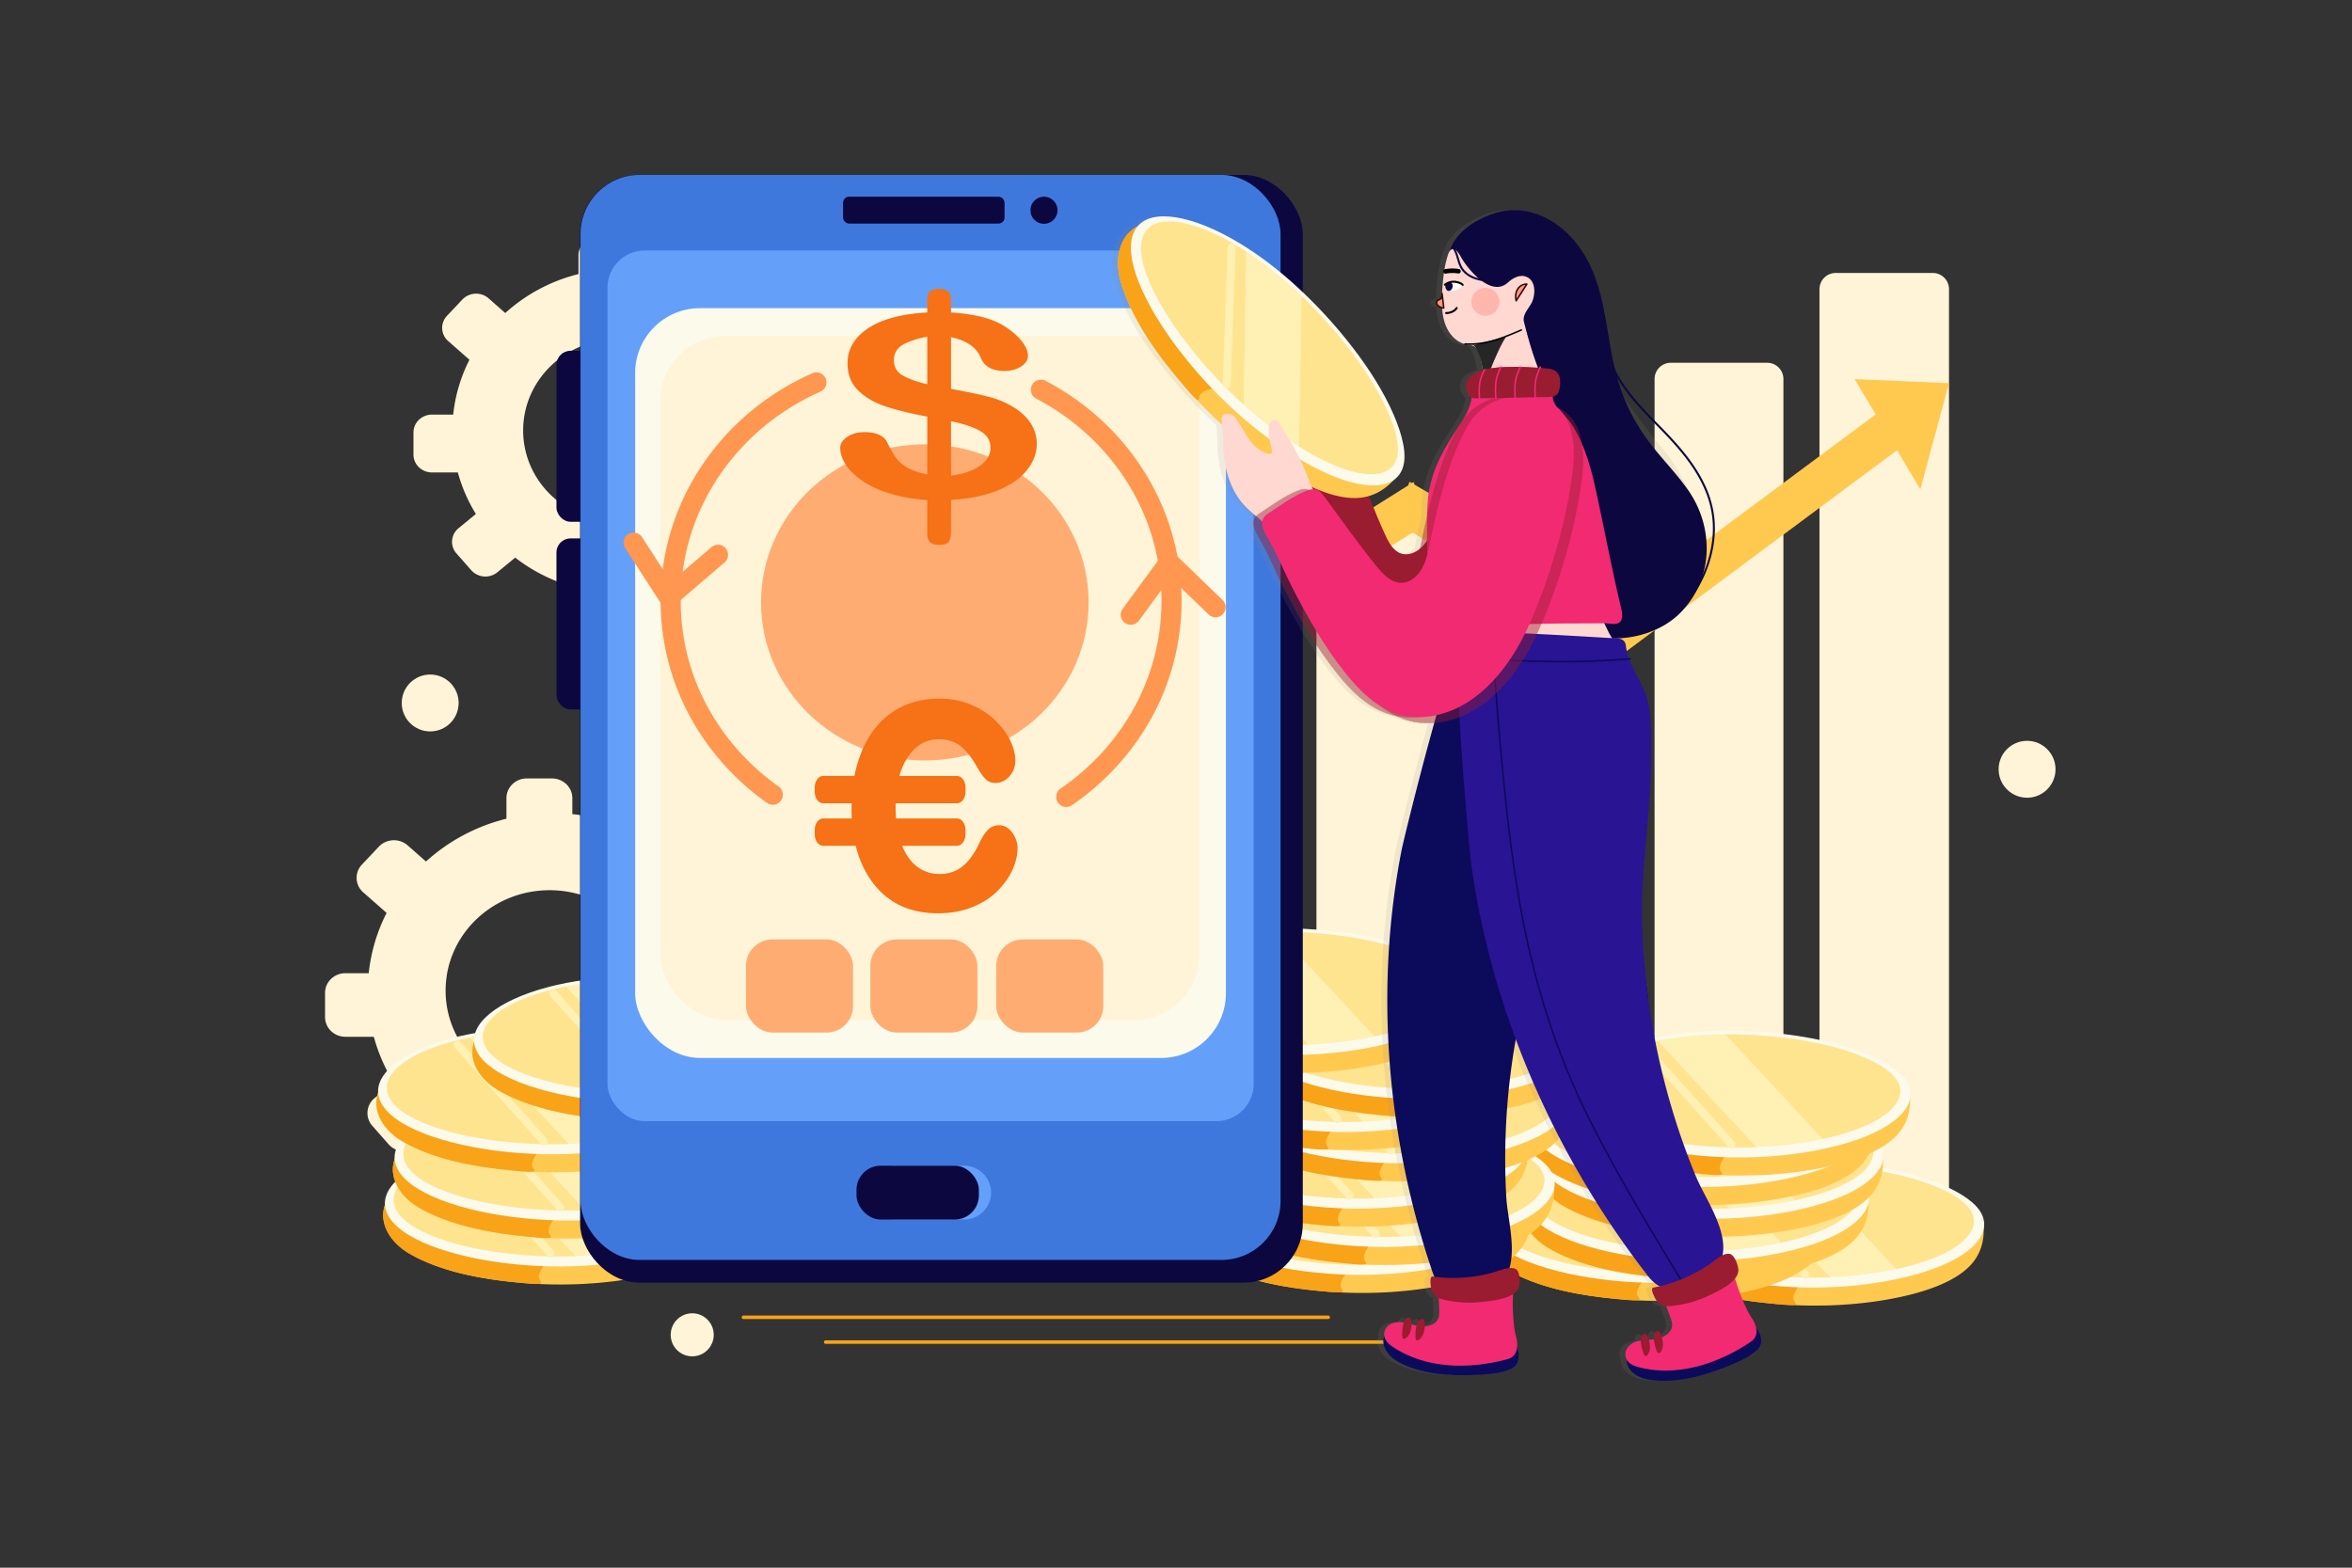 <?xml version="1.0" encoding="utf-8"?>
<svg xmlns="http://www.w3.org/2000/svg" viewBox="0 0 4680 3120">
  <rect x="0" y="0" width="4680" height="3120" fill="#333333" stroke="none"/>
  <defs>
    <style>.cls-16{fill:#fff}.cls-2{fill:#fff4d7}.cls-3{fill:#ffc950}.cls-4{fill:#f9a319}.cls-5{fill:#fcfaeb}.cls-6{fill:#ffe48f}.cls-7{fill:#fff0b3}.cls-8{fill:#0c083f}.cls-10{fill:#64a0f9}.cls-11{fill:#ffac73}.cls-12{fill:#f77116}.cls-13{fill:#ff9750}.cls-17{fill:#991c31}.cls-18{fill:#ffd8d2}.cls-21{fill:#ff9688}.cls-22{fill:#2d0a03}.cls-23{fill:#0c0a5b}.cls-25{fill:#f22a72}.cls-26{opacity:.44}</style>
  </defs>
  <g data-name="6" id="_06">
    <path class="cls-2" d="M1500 1936.79h-35.08a344 344 0 0 0-45.68-138.47l42.43-34.83a38.21 38.21 0 0 0 4.62-55.16l-32.4-36.78c-14.51-16.47-40.09-18.47-57.14-4.47l-41.41 34a372.69 372.69 0 0 0-196.53-80.81v-31.9c0-21.61-18.14-39.13-40.53-39.13h-50c-22.39 0-40.54 17.52-40.54 39.13v41a370.81 370.81 0 0 0-160.14 85.18l-36.47-32.11a41.57 41.57 0 0 0-57.26 2.54l-33.71 35.68a38.18 38.18 0 0 0 2.63 55.28l46.46 40.91a343.1 343.1 0 0 0-35.56 120h-46.37c-22.39 0-40.54 17.52-40.54 39.13v48.28c0 21.62 18.15 39.14 40.54 39.14h56.5a346.32 346.32 0 0 0 39.48 90.89l-37.88 31.09a38.22 38.22 0 0 0-4.62 55.17l32.4 36.78c14.51 16.46 40.09 18.46 57.14 4.46l39-32a371.61 371.61 0 0 0 138.42 66.94v38.92c0 21.61 18.15 39.13 40.54 39.13h50c22.39 0 40.53-17.52 40.53-39.13v-29.86a374 374 0 0 0 151.85-49.8l34.54 30.41a41.56 41.56 0 0 0 57.27-2.54l33.71-35.67a38.18 38.18 0 0 0-2.64-55.28l-24.5-21.58a348.81 348.81 0 0 0 65.74-127.94h45.2c22.39 0 40.54-17.52 40.54-39.14v-48.28c.02-21.66-18.13-39.18-40.54-39.18Zm-406.35 234.49c-114.31 0-207-89.45-207-199.79s92.66-199.8 207-199.8 207 89.45 207 199.8-92.65 199.79-206.98 199.79ZM1598.84 825.14h-31.92a312.83 312.83 0 0 0-41.55-126L1564 667.5a34.75 34.75 0 0 0 4.2-50.17l-29.47-33.46a37.79 37.79 0 0 0-52-4.06l-37.66 30.91a339 339 0 0 0-178.77-73.5v-29c0-19.66-16.51-35.59-36.87-35.59h-45.5c-20.37 0-36.88 15.93-36.88 35.59v37.26A337.31 337.31 0 0 0 1005.37 623l-33.17-29.26a37.81 37.81 0 0 0-52.09 2.31l-30.66 32.45a34.74 34.74 0 0 0 2.39 50.29L934.1 716a312.12 312.12 0 0 0-32.34 109.14h-42.19c-20.36 0-36.87 15.93-36.87 35.59v43.93c0 19.65 16.51 35.59 36.87 35.59H911a314.49 314.49 0 0 0 35.91 82.68l-34.46 28.29a34.74 34.74 0 0 0-4.2 50.17l29.47 33.46c13.19 15 36.46 16.79 52 4.06l35.45-29.1A338 338 0 0 0 1151 1170.7v35.4c0 19.66 16.51 35.6 36.88 35.6h45.5c20.36 0 36.87-15.94 36.87-35.6V1179a340.36 340.36 0 0 0 138.13-45.31l31.41 27.67a37.81 37.81 0 0 0 52.09-2.32l30.67-32.45a34.73 34.73 0 0 0-2.4-50.28l-22.29-19.63a317.32 317.32 0 0 0 59.8-116.38h41.14c20.36 0 36.87-15.94 36.87-35.59v-43.98c.04-19.66-16.47-35.59-36.83-35.59Zm-369.63 213.3c-104 0-188.27-81.37-188.27-181.74S1125.23 675 1229.21 675s188.26 81.37 188.26 181.74-84.29 181.7-188.26 181.7Z"/>
    <rect class="cls-2" height="1427.6" rx="32.27" width="274.17" x="2619.44" y="1026.46"/>
    <rect class="cls-2" height="1263.4" rx="32.27" width="256.22" x="2963.15" y="1188.88"/>
    <path class="cls-2" d="M3324.53 722h191.84a32.26 32.26 0 0 1 32.26 32.26v1667.87a32.27 32.27 0 0 1-32.27 32.27h-191.83a32.26 32.26 0 0 1-32.26-32.26V754.23a32.27 32.27 0 0 1 32.26-32.23ZM3652.67 543.24h193.18a32.26 32.26 0 0 1 32.26 32.26v1848.13a32.27 32.27 0 0 1-32.27 32.27h-193.17a32.26 32.26 0 0 1-32.26-32.26V575.51a32.27 32.27 0 0 1 32.26-32.27Z"/>
    <path class="cls-3" d="m3732.24 824.79-508.65 377.91-408.91-238.06-1.98-5.31-3.43 2.16-4.68-2.73-2.51 7.25-427.99 269.16 39.28 74.47 396.97-249.66 418.94 243.91 1.5-4.3.2.45 543.76-403.99 46.31 77.65 57.06-211.06-187.78-8.12 41.91 70.27zM3916.86 2403.22c-17.81-9.5-35.54-11.29-56-13.24-17.3-1.65-34.42-10.2-51.23-15-90.47-26-216.15-36.46-322.63-23a610.64 610.64 0 0 0-74.29 13.9c-20.79 5.3-37.28 13.27-58.88 16.38-12.69 1.83-25.5 3.68-37.45 7.65-20.51 6.82-37.81 20-47.71 36.22-24.64 40.47-1.3 84.6 40 109.6 5 3 10.13 5.84 15.39 8.52 59.75 30.34 132.66 43.73 201.69 50.17 80 7.47 164.46 4.75 243-10.6 54.51-10.66 124.23-31.06 156.67-71 14.47-17.82 21.41-38.9 21.77-63.21.08-5.72-.16-11.51-1.94-17-3.97-12.42-15.34-22.43-28.39-29.39Z"/>
    <path class="cls-4" d="M3655 2432.62c-16.26-26.89-50.14-43.18-83.38-55.62q-20.41-7.65-41.43-14.14c-11.66-3.6-26.32-10-38.66-11.09-12-1.09-27.49 3.39-39.21 5.52q-20 3.63-39.56 8.59c-20.79 5.3-37.28 13.27-58.88 16.38-12.69 1.83-25.5 3.68-37.45 7.65-20.51 6.82-37.81 20-47.71 36.22-24.64 40.47-1.3 84.6 40 109.6 5 3 10.13 5.84 15.39 8.52 59.75 30.34 132.66 43.73 201.69 50.17 5.91.55 48.63 6.19 47.6.57-.26-1.42-1.43-2.6-2.34-3.83-4.91-6.69-2-15.35 2.09-22.42 11.8-20.53 31.77-37.13 53-51.66 9.69-6.62 19.79-13 28.1-20.75.8-.75 1.58-1.51 2.35-2.28 7.84-7.89 13.69-17 11.14-27.06-2.95-11.61-6.3-23.68-12.74-34.37Z"/>
    <path class="cls-5" d="M3924.26 2392.91c-24.4-21.1-65.53-39.82-113.7-53.65-90.47-26-216.15-36.46-322.63-23-115.71 14.66-201.77 55.5-221.64 100.85-12.44 28.38 2.21 58 43.32 82.9 68.72 41.61 200.67 66.3 327.4 62 78.62-2.65 152.52-16.15 208.8-36.45 1.64-.59 3.25-1.18 4.86-1.78 34.34-12.89 61-28.7 77.65-45.86 26.3-26.99 27.87-57.4-4.06-85.01Z"/>
    <path class="cls-6" d="M3283.38 2412.47c-11.72 25.35 2.15 51.85 41 74.12 65 37.23 189.7 59.4 309.45 55.67q4.09-.14 8.18-.3l-196.84-212c-84.92 16.66-145.9 48.12-161.79 82.51Z"/>
    <path class="cls-7" d="M3492.69 2322.5c-16.51 2-32.38 4.47-47.5 7.44L3642 2542c46.57-1.9 91.18-7.6 130.81-16.19l-193.52-208.44a781.31 781.31 0 0 0-86.6 5.13Z"/>
    <path class="cls-6" d="M3905.08 2391.3c-23.08-18.88-62-35.63-107.5-48-61.85-16.84-141.08-26.44-218.26-25.93l193.52 208.44a532.23 532.23 0 0 0 58.27-15.93q2.31-.8 4.59-1.6c32.43-11.49 57.58-25.6 73.32-40.92 24.81-24.19 26.26-51.36-3.94-76.06Z"/>
    <path class="cls-7" d="M3591.7 2544.55a8 8 0 0 1-6-2.67l-172-192.3a8 8 0 1 1 11.92-10.67l172 192.31a8 8 0 0 1-6 13.33Z"/>
    <path class="cls-3" d="M3605.76 2393.75c-17.82-9.51-35.55-11.3-56-13.24-17.3-1.65-34.42-10.2-51.22-15-90.48-26-216.16-36.46-322.63-23a606.11 606.11 0 0 0-74.29 13.9c-20.8 5.29-37.29 13.26-58.89 16.37-12.69 1.83-25.5 3.68-37.45 7.66-20.5 6.81-37.81 19.95-47.71 36.21-24.63 40.47-1.3 84.6 40 109.61 5 3 10.13 5.84 15.4 8.51 59.74 30.35 132.65 43.73 201.68 50.18 80 7.47 164.46 4.74 243-10.6 54.51-10.66 124.23-31.07 156.67-71 14.47-17.82 21.41-38.91 21.77-63.21.08-5.73-.16-11.52-1.94-17.05-3.98-12.38-15.35-22.38-28.39-29.34Z"/>
    <path class="cls-4" d="M3343.86 2423.15c-16.26-26.9-50.14-43.18-83.38-55.63q-20.42-7.64-41.43-14.13c-11.65-3.6-26.32-10-38.66-11.1-12-1.09-27.49 3.4-39.21 5.53q-20 3.63-39.55 8.59c-20.8 5.29-37.29 13.26-58.89 16.37-12.69 1.83-25.5 3.68-37.45 7.66-20.5 6.81-37.81 19.95-47.71 36.21-24.63 40.47-1.3 84.6 40 109.61 5 3 10.13 5.84 15.4 8.51 59.74 30.35 132.65 43.73 201.68 50.18 5.91.55 48.63 6.19 47.61.57-.27-1.43-1.44-2.6-2.35-3.84-4.91-6.68-2-15.35 2.09-22.42 11.8-20.53 31.77-37.13 53-51.65 9.69-6.63 19.78-13 28.09-20.75.8-.75 1.58-1.51 2.35-2.28 7.85-7.9 13.69-17 11.14-27.06-2.9-11.61-6.26-23.68-12.73-34.37Z"/>
    <path class="cls-5" d="M3613.15 2383.43c-24.4-21.09-65.52-39.81-113.7-53.65-90.47-26-216.15-36.46-322.63-23-115.7 14.65-201.76 55.5-221.64 100.84-12.43 28.38 2.21 58 43.32 82.91 68.72 41.6 200.67 66.29 327.4 62 78.62-2.65 152.52-16.15 208.8-36.44q2.46-.88 4.86-1.79c34.34-12.89 61-28.69 77.66-45.85 26.29-27 27.86-57.4-4.07-85.02Z"/>
    <path class="cls-6" d="M2972.27 2403c-11.72 25.36 2.15 51.86 41 74.13 65 37.23 189.69 59.39 309.44 55.66 2.74-.08 5.46-.18 8.19-.3l-196.84-212c-84.92 16.66-145.89 48.11-161.79 82.51Z"/>
    <path class="cls-7" d="M3181.59 2313c-16.52 2-32.39 4.47-47.5 7.43l196.84 212c46.56-1.9 91.18-7.6 130.8-16.18l-193.52-208.45a778.54 778.54 0 0 0-86.62 5.2Z"/>
    <path class="cls-6" d="M3594 2381.82c-23.08-18.87-62-35.63-107.49-48-61.85-16.85-141.09-26.44-218.27-25.94l193.52 208.45a532.17 532.17 0 0 0 58.27-15.94c1.55-.52 3.08-1.06 4.59-1.59 32.43-11.49 57.58-25.6 73.33-40.93 24.78-24.18 26.23-51.35-3.95-76.05Z"/>
    <path class="cls-7" d="M3280.59 2535.07a8 8 0 0 1-6-2.66l-172-192.31a8 8 0 0 1 11.93-10.67l172 192.31a8 8 0 0 1-6 13.33Z"/>
    <path class="cls-3" d="M3687.87 2350.63c-17.82-9.5-35.54-11.29-56-13.24-17.3-1.65-34.42-10.2-51.23-15-90.47-26-216.15-36.46-322.63-23a608.73 608.73 0 0 0-74.29 13.9c-20.8 5.3-37.29 13.27-58.88 16.38-12.7 1.83-25.5 3.68-37.45 7.65-20.51 6.82-37.81 19.95-47.71 36.22-24.64 40.47-1.31 84.59 40 109.6 5 3 10.13 5.84 15.39 8.52 59.75 30.34 132.66 43.73 201.69 50.17 80 7.47 164.46 4.75 243-10.6 54.52-10.66 124.24-31.06 156.67-71 14.47-17.82 21.42-38.9 21.78-63.21.08-5.72-.17-11.51-1.95-17-3.97-12.42-15.35-22.43-28.39-29.39Z"/>
    <path class="cls-4" d="M3426 2380c-16.27-26.89-50.14-43.18-83.38-55.62q-20.42-7.65-41.43-14.14c-11.66-3.6-26.32-10-38.66-11.09-12-1.09-27.49 3.39-39.21 5.52q-20 3.63-39.56 8.59c-20.8 5.3-37.29 13.27-58.88 16.38-12.7 1.83-25.5 3.68-37.45 7.65-20.51 6.82-37.81 19.95-47.71 36.22-24.64 40.47-1.31 84.59 40 109.6 5 3 10.13 5.84 15.39 8.52 59.75 30.34 132.66 43.73 201.69 50.17 5.9.55 48.63 6.19 47.6.57-.26-1.42-1.44-2.6-2.34-3.83-4.91-6.69-2-15.35 2.08-22.42 11.8-20.53 31.77-37.13 53-51.66 9.69-6.62 19.79-13 28.1-20.75.79-.75 1.58-1.51 2.35-2.28 7.84-7.89 13.68-16.95 11.14-27.06-2.93-11.58-6.28-23.65-12.73-34.37Z"/>
    <path class="cls-5" d="M3695.26 2340.32c-24.39-21.1-65.52-39.82-113.69-53.66-90.47-26-216.15-36.45-322.63-23-115.71 14.66-201.77 55.5-221.64 100.85-12.44 28.38 2.21 58 43.31 82.9 68.73 41.6 200.67 66.3 327.4 62 78.62-2.65 152.52-16.15 208.81-36.45q2.44-.89 4.85-1.78c34.35-12.89 61-28.7 77.66-45.86 26.29-26.98 27.86-57.39-4.07-85Z"/>
    <path class="cls-6" d="M3054.38 2359.88c-11.71 25.35 2.16 51.85 41 74.12 65 37.23 189.7 59.4 309.44 55.67q4.11-.14 8.19-.3l-196.84-212c-84.91 16.63-145.89 48.12-161.79 82.51Z"/>
    <path class="cls-7" d="M3263.7 2269.91c-16.51 2-32.38 4.47-47.5 7.44l196.84 212c46.57-1.9 91.18-7.6 130.8-16.19l-193.52-208.44a781.27 781.27 0 0 0-86.62 5.19Z"/>
    <path class="cls-6" d="M3676.09 2338.7c-23.08-18.87-62-35.62-107.5-48-61.85-16.84-141.09-26.44-218.27-25.93l193.52 208.44a532.42 532.42 0 0 0 58.28-15.93q2.31-.8 4.58-1.6c32.44-11.49 57.59-25.6 73.33-40.92 24.81-24.18 26.26-51.35-3.94-76.06Z"/>
    <path class="cls-7" d="M3362.7 2492a8 8 0 0 1-6-2.67l-172-192.3a8 8 0 0 1 11.93-10.67l172 192.31a8 8 0 0 1-6 13.33Z"/>
    <path class="cls-3" d="M3716.7 2266.21c-17.82-9.51-35.55-11.29-56-13.24-17.3-1.65-34.42-10.2-51.22-15-90.48-26-216.16-36.46-322.63-23a606.11 606.11 0 0 0-74.29 13.9c-20.8 5.29-37.29 13.26-58.89 16.37-12.69 1.83-25.5 3.68-37.45 7.66-20.5 6.81-37.81 19.95-47.71 36.21-24.63 40.47-1.3 84.6 40 109.61 5 3 10.13 5.84 15.4 8.51 59.74 30.35 132.65 43.73 201.68 50.18 80 7.47 164.46 4.75 243-10.6 54.51-10.66 124.23-31.07 156.67-71 14.47-17.82 21.41-38.9 21.77-63.21.09-5.73-.16-11.52-1.94-17.05-3.98-12.38-15.35-22.38-28.39-29.34Z"/>
    <path class="cls-4" d="M3454.8 2295.61c-16.26-26.9-50.13-43.18-83.38-55.63q-20.41-7.64-41.43-14.13c-11.65-3.6-26.32-10-38.66-11.1-12-1.09-27.49 3.4-39.21 5.53q-20 3.63-39.55 8.59c-20.8 5.29-37.29 13.26-58.89 16.37-12.69 1.83-25.5 3.68-37.45 7.66-20.5 6.81-37.81 19.95-47.71 36.21-24.63 40.47-1.3 84.6 40 109.61 5 3 10.13 5.84 15.4 8.51 59.74 30.35 132.65 43.73 201.68 50.18 5.91.55 48.64 6.19 47.61.57-.26-1.43-1.44-2.6-2.35-3.84-4.91-6.68-2-15.35 2.09-22.42 11.8-20.53 31.77-37.13 53-51.65 9.69-6.63 19.78-13 28.09-20.75.8-.75 1.59-1.51 2.35-2.28 7.85-7.9 13.69-17 11.14-27.06-2.9-11.61-6.26-23.68-12.73-34.37Z"/>
    <path class="cls-5" d="M3724.09 2255.89c-24.4-21.09-65.52-39.81-113.69-53.65-90.48-26-216.16-36.46-322.63-23-115.71 14.65-201.77 55.5-221.65 100.84-12.43 28.38 2.21 58 43.32 82.91 68.73 41.6 200.67 66.3 327.4 62 78.62-2.65 152.52-16.15 208.8-36.44q2.46-.88 4.86-1.79c34.34-12.88 61-28.69 77.66-45.85 26.29-27 27.84-57.4-4.07-85.02Z"/>
    <path class="cls-6" d="M3083.21 2275.45c-11.72 25.36 2.16 51.86 41 74.13 65 37.23 189.69 59.39 309.44 55.66 2.74-.08 5.46-.18 8.19-.29l-196.84-212c-84.91 16.66-145.89 48.11-161.79 82.5Z"/>
    <path class="cls-7" d="M3292.53 2185.49c-16.52 2-32.39 4.47-47.5 7.43l196.84 212c46.57-1.91 91.18-7.61 130.8-16.19l-193.52-208.45a778.54 778.54 0 0 0-86.62 5.21Z"/>
    <path class="cls-6" d="M3704.91 2254.28c-23.07-18.87-62-35.63-107.49-48-61.85-16.85-141.09-26.44-218.27-25.94l193.52 208.45a529.94 529.94 0 0 0 58.27-15.94q2.32-.78 4.59-1.59c32.43-11.49 57.58-25.6 73.33-40.93 24.81-24.18 26.26-51.33-3.95-76.05Z"/>
    <path class="cls-7" d="M3391.53 2407.53a8 8 0 0 1-6-2.66l-172-192.31a8 8 0 0 1 11.93-10.67l172 192.31a8 8 0 0 1-6 13.33Z"/>
    <path class="cls-3" d="M3699.91 2203c-17.82-9.51-35.54-11.29-56-13.24-17.3-1.65-34.42-10.2-51.23-15-90.47-26-216.15-36.46-322.63-23a606.82 606.82 0 0 0-74.29 13.9c-20.79 5.29-37.29 13.26-58.88 16.37-12.69 1.83-25.5 3.68-37.45 7.66-20.51 6.81-37.81 20-47.71 36.21-24.64 40.47-1.3 84.6 40 109.61 5 3 10.13 5.84 15.39 8.51 59.75 30.35 132.66 43.73 201.69 50.18 80 7.47 164.46 4.74 243-10.6 54.52-10.66 124.24-31.07 156.68-71 14.47-17.82 21.41-38.91 21.77-63.21.08-5.73-.16-11.52-1.94-17-3.98-12.48-15.31-22.48-28.4-29.39Z"/>
    <path class="cls-4" d="M3438 2232.35c-16.26-26.9-50.14-43.18-83.38-55.63q-20.41-7.63-41.43-14.13c-11.66-3.6-26.32-10-38.66-11.1-12-1.09-27.49 3.4-39.21 5.53q-20 3.63-39.56 8.59c-20.79 5.29-37.29 13.26-58.88 16.37-12.69 1.83-25.5 3.68-37.45 7.66-20.51 6.81-37.81 20-47.71 36.21-24.64 40.47-1.3 84.6 40 109.61 5 3 10.13 5.84 15.39 8.51 59.75 30.35 132.66 43.73 201.69 50.18 5.91.55 48.63 6.19 47.6.57-.26-1.43-1.43-2.6-2.34-3.84-4.91-6.68-2-15.35 2.08-22.42 11.8-20.53 31.77-37.13 53-51.65 9.69-6.63 19.79-13 28.1-20.75.8-.75 1.58-1.51 2.35-2.28 7.84-7.9 13.69-17 11.14-27.06-2.89-11.61-6.24-23.72-12.73-34.37Z"/>
    <path class="cls-5" d="M3707.3 2192.63c-24.39-21.09-65.52-39.81-113.69-53.65-90.47-26-216.15-36.46-322.63-23-115.71 14.65-201.77 55.5-221.64 100.84-12.44 28.38 2.21 58 43.32 82.91 68.72 41.6 200.67 66.29 327.4 62 78.62-2.65 152.51-16.15 208.8-36.44q2.44-.89 4.86-1.79c34.34-12.89 61-28.69 77.65-45.85 26.29-27 27.87-57.4-4.07-85.02Z"/>
    <path class="cls-6" d="M3066.42 2212.19c-11.71 25.36 2.16 51.86 41 74.13 65 37.23 189.7 59.39 309.45 55.66q4.09-.12 8.18-.3l-196.84-212c-84.91 16.67-145.89 48.12-161.79 82.51Z"/>
    <path class="cls-7" d="M3275.74 2122.23c-16.51 2-32.38 4.47-47.5 7.43l196.84 212c46.57-1.9 91.18-7.6 130.81-16.18l-193.52-208.45a778.86 778.86 0 0 0-86.63 5.2Z"/>
    <path class="cls-6" d="M3688.13 2191c-23.08-18.87-62-35.63-107.5-48-61.85-16.85-141.08-26.44-218.26-25.94l193.52 208.45a532.17 532.17 0 0 0 58.27-15.94q2.31-.78 4.59-1.59c32.43-11.49 57.58-25.6 73.32-40.93 24.81-24.16 26.26-51.33-3.94-76.05Z"/>
    <path class="cls-7" d="M3374.75 2344.27a8 8 0 0 1-6-2.66l-172-192.31a8 8 0 0 1 11.92-10.67l172 192.31a8 8 0 0 1-6 13.33Z"/>
    <path class="cls-3" d="M3016 2378c-17.82-9.51-35.55-11.29-56-13.24-17.3-1.65-34.42-10.2-51.22-15-90.48-26-216.16-36.46-322.63-23a606.47 606.47 0 0 0-74.29 13.9c-20.8 5.29-37.29 13.27-58.89 16.37-12.69 1.83-25.5 3.69-37.45 7.66-20.5 6.81-37.81 20-47.71 36.21-24.63 40.47-1.3 84.6 40 109.61 5 3 10.13 5.84 15.4 8.51 59.74 30.35 132.65 43.73 201.68 50.18 80 7.47 164.46 4.75 243-10.6 54.51-10.66 124.23-31.07 156.67-71 14.47-17.82 21.41-38.9 21.77-63.21.09-5.73-.16-11.51-1.94-17-3.94-12.45-15.31-22.46-28.39-29.39Z"/>
    <path class="cls-4" d="M2754.15 2407.37c-16.27-26.89-50.14-43.18-83.39-55.63q-20.41-7.63-41.43-14.13c-11.65-3.6-26.32-10-38.66-11.1-12-1.09-27.49 3.4-39.21 5.53q-20 3.63-39.55 8.59c-20.8 5.29-37.29 13.27-58.89 16.37-12.69 1.83-25.5 3.69-37.45 7.66-20.5 6.81-37.81 20-47.71 36.21-24.63 40.47-1.3 84.6 40 109.61 5 3 10.13 5.84 15.4 8.51 59.74 30.35 132.65 43.73 201.68 50.18 5.91.55 48.64 6.19 47.61.57-.26-1.43-1.44-2.6-2.35-3.84-4.91-6.68-2-15.34 2.09-22.42 11.8-20.53 31.77-37.13 53-51.65 9.69-6.63 19.78-13 28.09-20.75.8-.75 1.59-1.51 2.35-2.28 7.85-7.9 13.69-17 11.14-27.06-2.87-11.61-6.26-23.68-12.72-34.37Z"/>
    <path class="cls-5" d="M3023.43 2367.66c-24.4-21.1-65.52-39.82-113.69-53.66-90.48-26-216.16-36.46-322.63-23-115.71 14.65-201.77 55.5-221.65 100.84-12.43 28.38 2.21 58 43.32 82.91 68.73 41.6 200.67 66.3 327.4 62 78.62-2.65 152.52-16.15 208.81-36.44q2.45-.89 4.85-1.79c34.34-12.88 61-28.69 77.66-45.85 26.29-27 27.86-57.4-4.07-85.01Z"/>
    <path class="cls-6" d="M2382.55 2387.22c-11.72 25.35 2.16 51.85 41 74.12 65 37.23 189.69 59.39 309.44 55.67q4.11-.14 8.19-.3l-196.84-212c-84.91 16.66-145.89 48.11-161.79 82.51Z"/>
    <path class="cls-7" d="M2591.87 2297.25c-16.52 2-32.39 4.47-47.5 7.44l196.84 212c46.57-1.91 91.18-7.6 130.8-16.19l-193.52-208.45a781 781 0 0 0-86.62 5.2Z"/>
    <path class="cls-6" d="M3004.25 2366c-23.07-18.87-62-35.63-107.49-48-61.85-16.85-141.09-26.44-218.27-25.94L2872 2500.52a529.94 529.94 0 0 0 58.27-15.94q2.32-.78 4.59-1.59c32.44-11.49 57.58-25.6 73.33-40.92 24.81-24.16 26.27-51.33-3.94-76.07Z"/>
    <path class="cls-7" d="M2690.87 2519.3a8 8 0 0 1-6-2.67l-172-192.31a8 8 0 0 1 11.93-10.66l172 192.3a8 8 0 0 1-6 13.34Z"/>
    <path class="cls-3" d="M3062.32 2322.38c-17.81-9.51-35.54-11.3-56-13.24-17.3-1.65-34.42-10.2-51.23-15-90.47-26-216.15-36.46-322.63-23a606.82 606.82 0 0 0-74.29 13.9c-20.79 5.29-37.29 13.26-58.88 16.37-12.69 1.83-25.5 3.68-37.45 7.65-20.51 6.82-37.81 20-47.71 36.22-24.64 40.47-1.3 84.6 40 109.61 5 3 10.13 5.84 15.39 8.51 59.75 30.35 132.66 43.73 201.69 50.18 80 7.46 164.46 4.74 243-10.61 54.51-10.65 124.23-31.06 156.67-71 14.47-17.82 21.41-38.91 21.77-63.21.08-5.73-.16-11.52-1.94-17.05-3.97-12.37-15.34-22.37-28.39-29.33Z"/>
    <path class="cls-4" d="M2800.43 2351.77c-16.26-26.89-50.14-43.17-83.38-55.62q-20.41-7.65-41.43-14.13c-11.66-3.6-26.32-10-38.66-11.1-12-1.09-27.49 3.4-39.21 5.53q-20 3.63-39.56 8.59c-20.79 5.29-37.29 13.26-58.88 16.37-12.69 1.83-25.5 3.68-37.45 7.65-20.51 6.82-37.81 20-47.71 36.22-24.64 40.47-1.3 84.6 40 109.61 5 3 10.13 5.84 15.39 8.51 59.75 30.35 132.66 43.73 201.69 50.18 5.91.55 48.63 6.19 47.6.57-.26-1.43-1.43-2.6-2.34-3.84-4.91-6.69-2-15.35 2.08-22.42 11.81-20.53 31.78-37.13 53-51.65 9.69-6.63 19.79-13 28.1-20.75.8-.75 1.58-1.51 2.35-2.28 7.84-7.9 13.69-17 11.14-27.06-2.91-11.61-6.26-23.68-12.73-34.38Z"/>
    <path class="cls-5" d="M3069.71 2312.06c-24.39-21.1-65.52-39.81-113.69-53.65-90.47-26-216.15-36.46-322.63-23-115.71 14.65-201.77 55.49-221.64 100.84-12.44 28.38 2.21 58 43.32 82.91 68.72 41.6 200.67 66.29 327.4 62 78.62-2.65 152.52-16.15 208.8-36.44 1.64-.59 3.25-1.19 4.86-1.79 34.34-12.89 61-28.69 77.65-45.85 26.29-27 27.87-57.4-4.07-85.02Z"/>
    <path class="cls-6" d="M2428.84 2331.62c-11.72 25.35 2.15 51.86 41 74.13 65 37.22 189.7 59.39 309.45 55.66 2.73-.08 5.46-.19 8.18-.3l-196.84-212c-84.92 16.67-145.9 48.12-161.79 82.51Z"/>
    <path class="cls-7" d="M2638.15 2241.65c-16.51 2-32.38 4.47-47.5 7.44l196.84 212c46.57-1.9 91.18-7.6 130.81-16.19l-193.52-208.44a781.31 781.31 0 0 0-86.63 5.19Z"/>
    <path class="cls-6" d="M3050.54 2310.45c-23.08-18.87-62-35.63-107.5-48-61.85-16.85-141.08-26.44-218.26-25.94l193.52 208.44a530 530 0 0 0 58.27-15.93l4.59-1.59c32.43-11.49 57.58-25.6 73.32-40.93 24.81-24.18 26.26-51.35-3.94-76.05Z"/>
    <path class="cls-7" d="M2737.16 2463.7a8 8 0 0 1-6-2.66l-172-192.31a8 8 0 1 1 11.92-10.67l172 192.31a8 8 0 0 1-6 13.33Z"/>
    <path class="cls-3" d="M3010.4 2246.07c-17.82-9.5-35.55-11.29-56-13.24-17.3-1.65-34.42-10.19-51.22-15-90.48-26-216.16-36.46-322.63-23a608.39 608.39 0 0 0-74.29 13.91c-20.8 5.29-37.29 13.26-58.89 16.37-12.69 1.83-25.5 3.68-37.45 7.65-20.5 6.82-37.81 19.95-47.71 36.22-24.63 40.47-1.3 84.6 40 109.61 5 3 10.13 5.83 15.4 8.51 59.74 30.35 132.65 43.73 201.68 50.17 80 7.47 164.46 4.75 243-10.6 54.51-10.65 124.23-31.06 156.67-71 14.47-17.81 21.41-38.9 21.77-63.21.09-5.72-.16-11.51-1.94-17-3.98-12.46-15.35-22.46-28.39-29.39Z"/>
    <path class="cls-4" d="M2748.51 2275.47c-16.27-26.89-50.14-43.18-83.38-55.62q-20.41-7.65-41.44-14.13c-11.65-3.6-26.31-10-38.66-11.1-12-1.09-27.49 3.4-39.21 5.53q-20 3.63-39.55 8.59c-20.8 5.29-37.29 13.26-58.89 16.37-12.69 1.83-25.5 3.68-37.45 7.65-20.5 6.82-37.81 19.95-47.71 36.22-24.63 40.47-1.3 84.6 40 109.61 5 3 10.13 5.83 15.4 8.51 59.74 30.35 132.65 43.73 201.68 50.17 5.91.56 48.64 6.2 47.61.58-.26-1.43-1.44-2.61-2.35-3.84-4.91-6.69-2-15.35 2.09-22.42 11.8-20.53 31.77-37.13 53-51.65 9.69-6.63 19.78-13 28.09-20.76.8-.74 1.59-1.5 2.35-2.27 7.85-7.9 13.69-17 11.14-27.06-2.9-11.61-6.23-23.68-12.72-34.38Z"/>
    <path class="cls-5" d="M3017.79 2235.76c-24.4-21.1-65.52-39.81-113.69-53.65-90.48-26-216.16-36.46-322.63-23-115.71 14.66-201.77 55.5-221.65 100.85-12.43 28.38 2.21 58 43.32 82.91 68.73 41.6 200.67 66.29 327.4 62 78.62-2.65 152.52-16.15 208.81-36.45 1.63-.58 3.25-1.18 4.85-1.78 34.34-12.89 61-28.7 77.66-45.86 26.29-27 27.86-57.4-4.07-85.02Z"/>
    <path class="cls-6" d="M2376.91 2255.32c-11.72 25.35 2.16 51.86 41 74.12 65 37.23 189.69 59.4 309.44 55.67 2.74-.08 5.47-.19 8.19-.3l-196.84-212c-84.91 16.66-145.89 48.12-161.79 82.51Z"/>
    <path class="cls-7" d="M2586.23 2165.35c-16.52 2-32.39 4.47-47.5 7.44l196.84 212c46.57-1.9 91.18-7.6 130.8-16.19l-193.52-208.44a781 781 0 0 0-86.62 5.19Z"/>
    <path class="cls-6" d="M2998.61 2234.15c-23.07-18.88-62-35.63-107.49-48-61.85-16.85-141.09-26.45-218.27-25.94l193.52 208.44a530 530 0 0 0 58.27-15.93l4.59-1.59c32.44-11.5 57.58-25.61 73.33-40.93 24.81-24.2 26.26-51.35-3.95-76.05Z"/>
    <path class="cls-7" d="M2685.23 2387.4a8 8 0 0 1-6-2.67l-172-192.3a8 8 0 0 1 11.93-10.67l172 192.31a8 8 0 0 1-6 13.33Z"/>
    <path class="cls-3" d="M3093.48 2155.79c-17.81-9.51-35.54-11.29-56-13.24-17.3-1.65-34.42-10.2-51.23-15-90.47-26-216.15-36.46-322.63-23a606.82 606.82 0 0 0-74.29 13.9c-20.79 5.29-37.28 13.27-58.88 16.37-12.69 1.83-25.5 3.68-37.45 7.66-20.51 6.81-37.81 19.95-47.71 36.21-24.63 40.47-1.3 84.6 40 109.61 5 3 10.13 5.84 15.39 8.51 59.75 30.35 132.66 43.73 201.69 50.18 80 7.47 164.46 4.75 243-10.6 54.51-10.66 124.23-31.07 156.67-71 14.47-17.82 21.41-38.9 21.77-63.21.08-5.73-.16-11.52-1.94-17.05-3.97-12.37-15.34-22.38-28.39-29.34Z"/>
    <path class="cls-4" d="M2831.59 2185.19c-16.26-26.89-50.14-43.18-83.38-55.63q-20.41-7.64-41.43-14.13c-11.65-3.6-26.32-10-38.66-11.1-12-1.09-27.49 3.4-39.21 5.53q-20 3.63-39.56 8.59c-20.79 5.29-37.28 13.27-58.88 16.37-12.69 1.83-25.5 3.68-37.45 7.66-20.51 6.81-37.81 19.95-47.71 36.21-24.63 40.47-1.3 84.6 40 109.61 5 3 10.13 5.84 15.39 8.51 59.75 30.35 132.66 43.73 201.69 50.18 5.91.55 48.63 6.19 47.61.57-.27-1.43-1.44-2.6-2.35-3.84-4.91-6.68-2-15.34 2.09-22.42 11.8-20.53 31.77-37.13 53-51.65 9.69-6.63 19.79-13 28.1-20.75.8-.75 1.58-1.51 2.35-2.28 7.85-7.9 13.69-17 11.14-27.06-2.91-11.56-6.27-23.68-12.74-34.37Z"/>
    <path class="cls-5" d="M3100.88 2145.48c-24.4-21.1-65.53-39.82-113.7-53.66-90.47-26-216.15-36.46-322.63-23-115.71 14.65-201.77 55.5-221.64 100.84-12.43 28.38 2.21 58 43.32 82.91 68.72 41.6 200.67 66.3 327.4 62 78.62-2.65 152.52-16.15 208.8-36.44q2.46-.88 4.86-1.79c34.34-12.88 61-28.69 77.66-45.85 26.29-27 27.86-57.4-4.07-85.01Z"/>
    <path class="cls-6" d="M2460 2165c-11.72 25.36 2.15 51.86 41 74.13 65 37.23 189.69 59.39 309.44 55.66 2.74-.08 5.46-.18 8.19-.29l-196.84-212c-84.92 16.69-145.9 48.14-161.79 82.5Z"/>
    <path class="cls-7" d="M2669.32 2075.07c-16.52 2-32.39 4.47-47.5 7.44l196.84 212c46.56-1.91 91.18-7.61 130.8-16.19l-193.52-208.45a781 781 0 0 0-86.62 5.2Z"/>
    <path class="cls-6" d="M3081.7 2143.86c-23.08-18.87-62-35.63-107.49-48-61.85-16.85-141.09-26.44-218.27-25.94l193.52 208.45a529.94 529.94 0 0 0 58.27-15.94c1.55-.52 3.07-1.05 4.59-1.59 32.43-11.49 57.58-25.6 73.32-40.92 24.82-24.19 26.27-51.36-3.94-76.06Z"/>
    <path class="cls-7" d="M2768.32 2297.12a8 8 0 0 1-6-2.67l-172-192.31a8 8 0 0 1 11.93-10.66l172 192.3a8 8 0 0 1-6 13.34Z"/>
    <path class="cls-3" d="M2986.84 2093.63c-17.81-9.5-35.54-11.29-56-13.24-17.3-1.64-34.42-10.19-51.23-15-90.47-26-216.15-36.46-322.63-23a608.75 608.75 0 0 0-74.29 13.91c-20.79 5.29-37.28 13.26-58.88 16.37-12.69 1.83-25.5 3.68-37.45 7.65-20.51 6.82-37.81 19.95-47.71 36.22-24.64 40.47-1.3 84.6 40 109.61 5 3 10.13 5.84 15.39 8.51 59.75 30.35 132.66 43.73 201.69 50.17 80 7.47 164.46 4.75 243-10.6 54.51-10.65 124.23-31.06 156.67-71 14.47-17.81 21.41-38.9 21.77-63.21.08-5.72-.16-11.51-1.94-17-3.97-12.42-15.34-22.43-28.39-29.39Z"/>
    <path class="cls-4" d="M2725 2123c-16.26-26.89-50.14-43.18-83.38-55.62q-20.42-7.65-41.43-14.13c-11.66-3.6-26.32-10-38.66-11.1-12-1.09-27.49 3.4-39.21 5.53q-20 3.63-39.56 8.59c-20.79 5.29-37.28 13.26-58.88 16.37-12.69 1.83-25.5 3.68-37.45 7.65-20.51 6.82-37.81 19.95-47.71 36.22-24.64 40.47-1.3 84.6 40 109.61 5 3 10.13 5.84 15.39 8.51 59.75 30.35 132.66 43.73 201.69 50.17 5.91.56 48.63 6.2 47.6.58-.26-1.43-1.43-2.61-2.34-3.84-4.91-6.69-2-15.35 2.09-22.42 11.8-20.53 31.77-37.13 53-51.65 9.69-6.63 19.79-13 28.1-20.76.8-.74 1.58-1.5 2.35-2.27 7.85-7.9 13.69-17 11.14-27.06-2.97-11.58-6.32-23.65-12.74-34.38Z"/>
    <path class="cls-5" d="M2994.24 2083.32c-24.4-21.1-65.53-39.81-113.7-53.65-90.47-26-216.15-36.46-322.63-23-115.71 14.66-201.77 55.5-221.64 100.85-12.44 28.38 2.21 58 43.32 82.91 68.72 41.6 200.67 66.29 327.4 62 78.62-2.65 152.52-16.15 208.8-36.45 1.64-.58 3.26-1.18 4.86-1.78 34.34-12.89 61-28.7 77.65-45.86 26.3-27 27.87-57.4-4.06-85.02Z"/>
    <path class="cls-6" d="M2353.36 2102.88c-11.72 25.35 2.15 51.86 41 74.12 65 37.23 189.69 59.4 309.44 55.67 2.73-.08 5.46-.19 8.18-.3l-196.84-212c-84.91 16.63-145.89 48.12-161.78 82.51Z"/>
    <path class="cls-7" d="M2562.67 2012.91c-16.51 2-32.38 4.47-47.5 7.44l196.84 212c46.57-1.9 91.19-7.6 130.81-16.19l-193.52-208.42a781.31 781.31 0 0 0-86.63 5.17Z"/>
    <path class="cls-6" d="M2975.06 2081.71c-23.08-18.88-62-35.63-107.5-48-61.84-16.85-141.08-26.45-218.26-25.94l193.52 208.44a530 530 0 0 0 58.27-15.93l4.59-1.59c32.43-11.5 57.58-25.6 73.32-40.93 24.82-24.18 26.27-51.35-3.94-76.05Z"/>
    <path class="cls-7" d="M2661.68 2235a8 8 0 0 1-6-2.67l-172-192.3a8 8 0 1 1 11.92-10.67l172 192.31a8 8 0 0 1-6 13.33Z"/>
    <path class="cls-3" d="M3134.89 2027.76c-17.82-9.5-35.54-11.29-56-13.24-17.3-1.64-34.42-10.19-51.23-15-90.47-26-216.15-36.46-322.63-23a608.75 608.75 0 0 0-74.29 13.91c-20.79 5.29-37.29 13.26-58.88 16.37-12.7 1.83-25.5 3.68-37.45 7.65-20.51 6.82-37.81 20-47.71 36.22-24.64 40.47-1.31 84.6 40 109.61 5 3 10.13 5.84 15.39 8.51 59.75 30.35 132.66 43.73 201.69 50.17 80 7.47 164.46 4.75 243-10.6 54.52-10.65 124.24-31.06 156.68-71 14.47-17.81 21.41-38.9 21.77-63.21.08-5.72-.16-11.51-1.94-17-3.98-12.42-15.35-22.43-28.4-29.39Z"/>
    <path class="cls-4" d="M2873 2057.16c-16.27-26.89-50.14-43.18-83.38-55.62q-20.41-7.65-41.43-14.13c-11.66-3.6-26.32-10-38.66-11.1-12-1.09-27.49 3.4-39.21 5.53q-20 3.63-39.56 8.59c-20.79 5.29-37.29 13.26-58.88 16.37-12.7 1.83-25.5 3.68-37.45 7.65-20.51 6.82-37.81 20-47.71 36.22-24.64 40.47-1.31 84.6 40 109.61 5 3 10.13 5.84 15.39 8.51 59.75 30.35 132.66 43.73 201.69 50.17 5.9.56 48.63 6.2 47.6.58-.26-1.43-1.44-2.61-2.34-3.84-4.91-6.69-2-15.35 2.08-22.42 11.8-20.53 31.77-37.13 53-51.65 9.69-6.63 19.79-13 28.1-20.76.8-.74 1.58-1.5 2.35-2.27 7.84-7.9 13.69-17 11.14-27.06-2.91-11.61-6.26-23.68-12.73-34.38Z"/>
    <path class="cls-5" d="M3142.28 2017.45c-24.39-21.1-65.52-39.81-113.69-53.65-90.47-26-216.15-36.46-322.63-23-115.71 14.66-201.77 55.5-221.64 100.85-12.44 28.38 2.21 58 43.32 82.91 68.72 41.6 200.66 66.29 327.4 62 78.62-2.65 152.51-16.15 208.8-36.44q2.44-.88 4.86-1.79c34.34-12.89 61-28.7 77.65-45.86 26.29-27 27.87-57.4-4.07-85.02Z"/>
    <path class="cls-6" d="M2501.4 2037c-11.71 25.35 2.16 51.86 41 74.12 65 37.23 189.7 59.4 309.45 55.67 2.73-.08 5.46-.19 8.18-.3l-196.84-212c-84.91 16.67-145.89 48.13-161.79 82.51Z"/>
    <path class="cls-7" d="M2710.72 1947c-16.51 2-32.38 4.47-47.5 7.44l196.84 212c46.57-1.9 91.18-7.6 130.81-16.19l-193.52-208.44a781.31 781.31 0 0 0-86.63 5.19Z"/>
    <path class="cls-6" d="M3123.11 2015.84c-23.08-18.88-62-35.63-107.5-48-61.85-16.85-141.09-26.45-218.26-25.94l193.52 208.44a530 530 0 0 0 58.27-15.93l4.59-1.59c32.43-11.5 57.58-25.6 73.32-40.93 24.81-24.18 26.26-51.35-3.94-76.05Z"/>
    <path class="cls-7" d="M2809.73 2169.09a8 8 0 0 1-6-2.67l-172-192.3a8 8 0 1 1 11.92-10.67l172 192.31a8 8 0 0 1-6 13.33Z"/>
    <path class="cls-3" d="M1420.71 2361.19c-17.82-9.51-35.54-11.29-56-13.24-17.3-1.65-34.42-10.2-51.23-15-90.47-26-216.15-36.46-322.63-23a606.82 606.82 0 0 0-74.29 13.9c-20.8 5.29-37.29 13.27-58.88 16.37-12.7 1.83-25.5 3.69-37.45 7.66-20.51 6.81-37.81 19.95-47.71 36.21-24.64 40.47-1.31 84.6 40 109.61 5 3 10.13 5.84 15.39 8.51 59.75 30.35 132.66 43.73 201.69 50.18 80 7.47 164.46 4.75 243-10.6 54.52-10.66 124.23-31.07 156.67-71 14.47-17.82 21.42-38.9 21.78-63.21.08-5.73-.17-11.51-2-17.05-3.92-12.37-15.3-22.38-28.34-29.34Z"/>
    <path class="cls-4" d="M1158.82 2390.59c-16.27-26.89-50.14-43.18-83.38-55.63q-20.42-7.64-41.43-14.13c-11.66-3.6-26.32-10-38.66-11.1-12-1.08-27.49 3.4-39.22 5.53q-20 3.63-39.55 8.59c-20.8 5.29-37.29 13.27-58.88 16.37-12.7 1.83-25.5 3.69-37.45 7.66-20.51 6.81-37.81 19.95-47.71 36.21-24.64 40.47-1.31 84.6 40 109.61 5 3 10.13 5.84 15.39 8.51 59.75 30.35 132.66 43.73 201.69 50.18 5.9.55 48.63 6.19 47.6.57-.26-1.43-1.44-2.6-2.34-3.84-4.91-6.68-2-15.34 2.08-22.42 11.8-20.53 31.77-37.13 53-51.65 9.69-6.62 19.79-13 28.1-20.75.79-.75 1.58-1.51 2.34-2.28 7.85-7.9 13.69-17 11.15-27.06-2.91-11.61-6.26-23.68-12.73-34.37Z"/>
    <path class="cls-5" d="M1428.1 2350.88c-24.39-21.1-65.52-39.82-113.69-53.66-90.47-26-216.15-36.46-322.63-23-115.71 14.68-201.78 55.53-221.64 100.88-12.44 28.37 2.21 58 43.31 82.9 68.73 41.6 200.67 66.3 327.4 62 78.62-2.65 152.52-16.16 208.81-36.45 1.63-.59 3.25-1.18 4.86-1.79 34.34-12.88 61-28.69 77.65-45.85 26.29-27.02 27.83-57.42-4.07-85.03Z"/>
    <path class="cls-6" d="M787.22 2370.44c-11.71 25.35 2.16 51.85 41 74.12 65 37.23 189.7 59.39 309.44 55.67q4.11-.14 8.19-.3L949 2287.91c-84.9 16.68-145.88 48.09-161.78 82.53Z"/>
    <path class="cls-7" d="M996.54 2280.47c-16.51 2-32.38 4.47-47.5 7.44l196.84 212c46.57-1.91 91.18-7.6 130.8-16.19l-193.52-208.45a781.09 781.09 0 0 0-86.62 5.2Z"/>
    <path class="cls-6" d="M1408.93 2349.26c-23.08-18.87-62-35.63-107.5-48-61.85-16.85-141.09-26.44-218.27-25.94l193.52 208.45a530.14 530.14 0 0 0 58.32-15.97q2.31-.78 4.58-1.59c32.44-11.49 57.59-25.6 73.33-40.92 24.77-24.15 26.22-51.29-3.98-76.03Z"/>
    <path class="cls-7" d="M1095.54 2502.52a8 8 0 0 1-6-2.67l-172-192.31a8 8 0 0 1 11.93-10.66l172 192.3a8 8 0 0 1-6 13.34Z"/>
    <path class="cls-3" d="M1440 2269.83c-17.82-9.5-35.54-11.29-56-13.24-17.3-1.65-34.42-10.19-51.23-15-90.47-26-216.15-36.46-322.63-23a608.75 608.75 0 0 0-74.29 13.91c-20.79 5.29-37.29 13.26-58.88 16.37-12.7 1.83-25.5 3.68-37.45 7.65-20.51 6.82-37.81 19.95-47.71 36.22-24.64 40.47-1.31 84.6 40 109.6 5 3 10.13 5.84 15.39 8.52 59.75 30.34 132.66 43.73 201.69 50.17 80 7.47 164.46 4.75 243-10.6 54.52-10.66 124.24-31.06 156.68-71 14.47-17.82 21.41-38.9 21.77-63.21.08-5.72-.16-11.51-1.94-17-4.01-12.42-15.4-22.43-28.4-29.39Z"/>
    <path class="cls-4" d="M1178.08 2299.23c-16.27-26.89-50.14-43.18-83.38-55.62q-20.42-7.65-41.43-14.14c-11.66-3.6-26.32-10-38.66-11.09-12-1.09-27.49 3.39-39.21 5.52q-20 3.63-39.56 8.6c-20.79 5.29-37.29 13.26-58.88 16.37-12.7 1.83-25.5 3.68-37.45 7.65-20.51 6.82-37.81 19.95-47.71 36.22-24.64 40.47-1.31 84.6 40 109.6 5 3 10.13 5.84 15.39 8.52 59.75 30.34 132.66 43.73 201.69 50.17 5.9.55 48.63 6.19 47.6.57-.26-1.42-1.44-2.6-2.34-3.83-4.91-6.69-2-15.35 2.08-22.42 11.8-20.53 31.77-37.13 53-51.65 9.69-6.63 19.79-13 28.1-20.76.8-.75 1.58-1.51 2.35-2.28 7.84-7.89 13.69-16.95 11.14-27-2.91-11.66-6.26-23.74-12.73-34.43Z"/>
    <path class="cls-5" d="M1447.36 2259.52c-24.39-21.1-65.52-39.81-113.69-53.65-90.47-26-216.15-36.46-322.63-23-115.71 14.66-201.77 55.5-221.64 100.85-12.44 28.38 2.21 58 43.32 82.9 68.72 41.61 200.67 66.3 327.4 62 78.62-2.65 152.51-16.15 208.8-36.45q2.44-.88 4.86-1.78c34.34-12.89 61-28.7 77.65-45.86 26.29-26.99 27.87-57.39-4.07-85.01Z"/>
    <path class="cls-6" d="M806.49 2279.08c-11.72 25.35 2.15 51.85 41 74.12 65 37.23 189.7 59.4 309.45 55.67q4.1-.13 8.18-.3l-196.84-212c-84.92 16.66-145.9 48.12-161.79 82.51Z"/>
    <path class="cls-7" d="M1015.8 2189.11c-16.51 2-32.38 4.47-47.5 7.44l196.84 212c46.57-1.9 91.18-7.6 130.81-16.19l-193.52-208.44a781.31 781.31 0 0 0-86.63 5.19Z"/>
    <path class="cls-6" d="M1428.19 2257.91c-23.08-18.88-62-35.63-107.5-48-61.85-16.84-141.09-26.44-218.26-25.93l193.57 208.4a530 530 0 0 0 58.27-15.93q2.31-.79 4.59-1.6c32.43-11.49 57.58-25.6 73.32-40.92 24.76-24.15 26.21-51.32-3.99-76.02Z"/>
    <path class="cls-7" d="M1114.81 2411.16a8 8 0 0 1-6-2.67l-172-192.3a8 8 0 1 1 11.92-10.67l172 192.31a8 8 0 0 1-6 13.33Z"/>
    <path class="cls-3" d="M1407.16 2137.94c-17.82-9.51-35.55-11.29-56-13.24-17.3-1.65-34.42-10.2-51.23-15-90.47-26-216.15-36.46-322.63-23a606.31 606.31 0 0 0-74.3 13.9c-20.8 5.29-37.29 13.27-58.89 16.37-12.69 1.83-25.5 3.68-37.45 7.66-20.5 6.81-37.81 19.95-47.71 36.21-24.63 40.47-1.3 84.6 40 109.61 5 3 10.13 5.84 15.39 8.51 59.75 30.35 132.66 43.73 201.69 50.18 80 7.47 164.46 4.75 243-10.6 54.51-10.66 124.23-31.07 156.67-71 14.47-17.82 21.41-38.9 21.77-63.21.08-5.73-.16-11.52-1.94-17.05-3.96-12.37-15.33-22.38-28.37-29.34Z"/>
    <path class="cls-4" d="M1145.26 2167.34c-16.26-26.89-50.14-43.18-83.38-55.63q-20.42-7.64-41.43-14.13c-11.65-3.6-26.32-10-38.66-11.1-12-1.09-27.49 3.4-39.21 5.53q-20 3.63-39.55 8.59c-20.8 5.29-37.29 13.27-58.89 16.37-12.69 1.83-25.5 3.68-37.45 7.66-20.5 6.81-37.81 19.95-47.71 36.21-24.63 40.47-1.3 84.6 40 109.61 5 3 10.13 5.84 15.39 8.51 59.75 30.35 132.66 43.73 201.69 50.18 5.91.55 48.63 6.19 47.61.57-.27-1.43-1.44-2.6-2.35-3.84-4.91-6.68-2-15.34 2.09-22.42 11.8-20.53 31.77-37.13 53-51.65 9.7-6.63 19.79-13 28.1-20.75.8-.75 1.58-1.51 2.35-2.28 7.85-7.9 13.69-17 11.14-27.06-2.91-11.61-6.27-23.71-12.74-34.37Z"/>
    <path class="cls-5" d="M1414.55 2127.62c-24.4-21.09-65.53-39.81-113.7-53.65-90.47-26-216.15-36.46-322.63-23-115.7 14.65-201.76 55.5-221.64 100.84-12.43 28.38 2.21 58 43.32 82.91 68.72 41.6 200.67 66.3 327.4 62 78.62-2.65 152.52-16.15 208.8-36.44q2.46-.89 4.86-1.79c34.34-12.88 61-28.69 77.66-45.85 26.29-27 27.86-57.4-4.07-85.02Z"/>
    <path class="cls-6" d="M773.67 2147.18c-11.72 25.36 2.15 51.86 41 74.13 65 37.23 189.69 59.39 309.44 55.66 2.74-.08 5.46-.18 8.19-.29l-196.84-212c-84.92 16.66-145.89 48.11-161.79 82.5Z"/>
    <path class="cls-7" d="M983 2057.22c-16.52 2-32.39 4.47-47.5 7.44l196.84 212c46.56-1.91 91.18-7.61 130.8-16.19L1069.61 2052a781 781 0 0 0-86.61 5.22Z"/>
    <path class="cls-6" d="M1395.37 2126c-23.08-18.87-62-35.63-107.49-48-61.85-16.85-141.09-26.44-218.27-25.94l193.52 208.45a529.94 529.94 0 0 0 58.27-15.94q2.32-.78 4.59-1.59c32.43-11.49 57.58-25.6 73.32-40.92 24.82-24.18 26.27-51.35-3.94-76.06Z"/>
    <path class="cls-7" d="M1082 2279.26a8 8 0 0 1-6-2.66l-172-192.31a8 8 0 0 1 11.92-10.66l172 192.3a8 8 0 0 1-6 13.33Z"/>
    <path class="cls-3" d="M1598.15 2036.42c-17.81-9.51-35.54-11.29-56-13.24-17.3-1.65-34.42-10.2-51.23-15-90.47-26-216.15-36.45-322.63-23a606.82 606.82 0 0 0-74.29 13.9c-20.79 5.3-37.28 13.27-58.88 16.38-12.69 1.82-25.5 3.68-37.45 7.65-20.51 6.81-37.81 20-47.71 36.22-24.64 40.47-1.3 84.59 40 109.6 5 3 10.13 5.84 15.39 8.52 59.75 30.34 132.66 43.73 201.69 50.17 80 7.47 164.46 4.75 243-10.6 54.51-10.66 124.23-31.06 156.67-71 14.47-17.82 21.41-38.9 21.77-63.21.08-5.73-.16-11.51-1.94-17.05-3.97-12.37-15.34-22.38-28.39-29.34Z"/>
    <path class="cls-4" d="M1336.26 2065.82c-16.26-26.89-50.14-43.18-83.38-55.62q-20.42-7.65-41.43-14.14c-11.66-3.6-26.32-10-38.66-11.09-12-1.09-27.49 3.39-39.21 5.52q-20 3.63-39.56 8.59c-20.79 5.3-37.28 13.27-58.88 16.38-12.69 1.82-25.5 3.68-37.45 7.65-20.51 6.81-37.81 20-47.71 36.22-24.64 40.47-1.3 84.59 40 109.6 5 3 10.13 5.84 15.39 8.52 59.75 30.34 132.66 43.73 201.69 50.17 5.91.55 48.63 6.19 47.6.57-.26-1.42-1.43-2.6-2.34-3.83-4.91-6.69-2-15.35 2.09-22.43 11.8-20.53 31.77-37.13 53-51.65 9.69-6.62 19.79-13 28.1-20.75.8-.75 1.58-1.51 2.35-2.28 7.85-7.89 13.69-16.95 11.14-27.06-2.91-11.61-6.27-23.68-12.74-34.37Z"/>
    <path class="cls-5" d="M1605.55 2026.11c-24.4-21.1-65.53-39.82-113.7-53.66-90.47-26-216.15-36.45-322.63-23-115.71 14.66-201.77 55.5-221.64 100.85-12.44 28.37 2.21 58 43.32 82.9 68.72 41.6 200.67 66.3 327.4 62 78.62-2.65 152.52-16.15 208.8-36.45q2.46-.89 4.86-1.78c34.34-12.89 61-28.7 77.65-45.86 26.3-26.98 27.87-57.39-4.06-85Z"/>
    <path class="cls-6" d="M964.67 2045.67c-11.72 25.35 2.15 51.85 41 74.12 65 37.23 189.69 59.39 309.44 55.67q4.09-.14 8.18-.3l-196.83-212c-84.92 16.66-145.9 48.11-161.79 82.51Z"/>
    <path class="cls-7" d="M1174 1955.7c-16.52 2-32.39 4.47-47.5 7.44l196.83 212c46.57-1.9 91.19-7.6 130.81-16.19l-193.52-208.44a781 781 0 0 0-86.62 5.19Z"/>
    <path class="cls-6" d="M1586.37 2024.49c-23.08-18.87-62-35.63-107.5-48-61.84-16.84-141.08-26.44-218.26-25.93L1454.13 2159a532.23 532.23 0 0 0 58.27-16q2.31-.79 4.59-1.6c32.43-11.49 57.58-25.6 73.32-40.92 24.82-24.11 26.27-51.28-3.94-75.99Z"/>
    <path class="cls-7" d="M1273 2177.75a8 8 0 0 1-6-2.67l-172-192.3a8 8 0 1 1 11.92-10.67l172 192.3a8 8 0 0 1-6 13.34Z"/>
    <path class="cls-3" d="M2878.87 1940.2c-17.81-9.5-35.54-11.29-56-13.24-17.3-1.64-34.42-10.19-51.23-15-90.47-26-216.15-36.46-322.63-23a608.75 608.75 0 0 0-74.29 13.91c-20.79 5.29-37.28 13.26-58.88 16.37-12.69 1.83-25.5 3.68-37.45 7.65-20.51 6.82-37.81 19.95-47.71 36.22-24.64 40.47-1.3 84.6 40 109.61 5 3 10.13 5.84 15.39 8.51 59.75 30.35 132.66 43.73 201.69 50.17 80 7.47 164.46 4.75 243-10.6 54.51-10.65 124.23-31.06 156.67-71 14.47-17.81 21.41-38.9 21.77-63.21.08-5.72-.16-11.51-1.94-17-3.97-12.42-15.34-22.43-28.39-29.39Z"/>
    <path class="cls-4" d="M2617 1969.6c-16.26-26.89-50.14-43.18-83.38-55.62q-20.42-7.65-41.43-14.13c-11.66-3.6-26.32-10-38.66-11.1-12-1.09-27.49 3.4-39.21 5.53q-20 3.63-39.56 8.59c-20.79 5.29-37.28 13.26-58.88 16.37-12.69 1.83-25.5 3.68-37.45 7.65-20.51 6.82-37.81 19.95-47.71 36.22-24.64 40.47-1.3 84.6 40 109.61 5 3 10.13 5.84 15.39 8.51 59.75 30.35 132.66 43.73 201.69 50.17 5.91.56 48.63 6.2 47.6.58-.26-1.43-1.43-2.61-2.34-3.84-4.91-6.69-2-15.35 2.08-22.42 11.81-20.53 31.78-37.13 53-51.65 9.69-6.63 19.79-13 28.1-20.76.8-.74 1.58-1.5 2.35-2.27 7.85-7.9 13.69-17 11.14-27.06-2.93-11.61-6.28-23.68-12.73-34.38Z"/>
    <path class="cls-5" d="M2886.27 1929.89c-24.4-21.1-65.53-39.81-113.7-53.65-90.47-26-216.15-36.46-322.63-23-115.71 14.66-201.77 55.5-221.64 100.85-12.44 28.38 2.21 58 43.32 82.91 68.72 41.6 200.67 66.29 327.4 62 78.62-2.65 152.52-16.15 208.8-36.44 1.64-.59 3.25-1.19 4.86-1.79 34.34-12.89 61-28.7 77.65-45.86 26.3-27 27.87-57.4-4.06-85.02Z"/>
    <path class="cls-6" d="M2245.39 1949.45c-11.72 25.35 2.15 51.86 41 74.12 65 37.23 189.69 59.4 309.44 55.67 2.73-.08 5.46-.19 8.18-.3l-196.84-212c-84.91 16.66-145.89 48.12-161.78 82.51Z"/>
    <path class="cls-7" d="M2454.7 1859.48c-16.51 2-32.38 4.47-47.5 7.44l196.84 212c46.57-1.9 91.19-7.6 130.81-16.19l-193.52-208.44a781.31 781.31 0 0 0-86.63 5.19Z"/>
    <path class="cls-6" d="M2867.09 1928.28c-23.08-18.88-62-35.63-107.5-48-61.84-16.85-141.08-26.45-218.26-25.94l193.52 208.44a530 530 0 0 0 58.27-15.93l4.59-1.59c32.43-11.5 57.58-25.6 73.32-40.93 24.81-24.18 26.27-51.33-3.94-76.05Z"/>
    <path class="cls-7" d="M2553.71 2081.53a8 8 0 0 1-6-2.66l-172-192.31a8 8 0 1 1 11.92-10.67l172 192.31a8 8 0 0 1-6 13.33Z"/>
    <path class="cls-3" d="M3770.46 2144.34c-17.82-9.5-35.55-11.29-56-13.24-17.3-1.65-34.42-10.19-51.23-15-90.47-26-216.15-36.46-322.63-23a608.75 608.75 0 0 0-74.29 13.91c-20.79 5.29-37.28 13.26-58.88 16.37-12.69 1.83-25.5 3.68-37.45 7.65-20.51 6.82-37.81 19.95-47.71 36.22-24.63 40.47-1.3 84.6 40 109.6 5 3 10.13 5.84 15.39 8.52 59.75 30.35 132.66 43.73 201.69 50.17 80 7.47 164.46 4.75 243-10.6 54.51-10.65 124.23-31.06 156.67-71 14.47-17.81 21.41-38.9 21.77-63.21.08-5.72-.16-11.51-1.94-17-3.98-12.42-15.35-22.43-28.39-29.39Z"/>
    <path class="cls-4" d="M3508.56 2173.74c-16.26-26.89-50.14-43.18-83.38-55.62q-20.41-7.65-41.43-14.14c-11.66-3.59-26.32-10-38.66-11.09-12-1.09-27.49 3.4-39.21 5.53q-20 3.63-39.56 8.59c-20.79 5.29-37.28 13.26-58.88 16.37-12.69 1.83-25.5 3.68-37.45 7.65-20.51 6.82-37.81 19.95-47.71 36.22-24.63 40.47-1.3 84.6 40 109.6 5 3 10.13 5.84 15.39 8.52 59.75 30.35 132.66 43.73 201.69 50.17 5.91.56 48.63 6.2 47.61.58-.27-1.43-1.44-2.61-2.35-3.84-4.91-6.69-2-15.35 2.09-22.42 11.8-20.53 31.77-37.13 53-51.65 9.7-6.63 19.79-13 28.1-20.76.8-.74 1.58-1.5 2.35-2.27 7.85-7.9 13.69-17 11.14-27.06-2.91-11.61-6.3-23.68-12.74-34.38Z"/>
    <path class="cls-5" d="M3777.85 2134c-24.4-21.1-65.53-39.81-113.7-53.65-90.47-26-216.15-36.46-322.63-23-115.7 14.66-201.76 55.5-221.64 100.85-12.43 28.38 2.21 58 43.32 82.9 68.72 41.61 200.67 66.3 327.4 62 78.62-2.65 152.52-16.15 208.8-36.45 1.64-.58 3.26-1.18 4.86-1.78 34.34-12.89 61-28.7 77.66-45.86 26.29-26.96 27.86-57.36-4.07-85.01Z"/>
    <path class="cls-6" d="M3137 2153.59c-11.72 25.35 2.15 51.86 41 74.12 65 37.23 189.69 59.4 309.44 55.67q4.09-.14 8.19-.3l-196.84-212c-84.95 16.66-145.93 48.12-161.79 82.51Z"/>
    <path class="cls-7" d="M3346.29 2063.62c-16.52 2-32.39 4.47-47.5 7.44l196.84 212c46.56-1.9 91.18-7.6 130.8-16.19l-193.52-208.44a781 781 0 0 0-86.62 5.19Z"/>
    <path class="cls-6" d="M3758.67 2132.42c-23.08-18.88-62-35.63-107.49-48-61.85-16.84-141.09-26.44-218.27-25.93l193.52 208.44a530 530 0 0 0 58.27-15.93l4.59-1.59c32.43-11.5 57.58-25.61 73.32-40.93 24.82-24.19 26.27-51.36-3.94-76.06Z"/>
    <path class="cls-7" d="M3445.29 2285.67a8 8 0 0 1-6-2.67l-172-192.3a8 8 0 1 1 11.92-10.67l172 192.31a8 8 0 0 1-6 13.33Z"/>
    <rect class="cls-8" height="340.3" rx="27.93" width="153.39" x="1107.22" y="698.15"/>
    <rect class="cls-8" height="340.3" rx="27.93" width="153.39" x="1107.22" y="1071.55"/>
    <rect class="cls-8" height="2204.49" rx="117.4" width="1438.01" x="1154.28" y="348.16"/>
    <rect height="2159.32" rx="117.4" style="fill:#3e78dd" width="1392.84" x="1155.18" y="348.16"/>
    <rect class="cls-10" height="1732.71" rx="74" width="1285.7" x="1208.75" y="498.58"/>
    <rect class="cls-5" height="1492.2" rx="128.92" width="1175.53" x="1263.83" y="613.32"/>
    <rect class="cls-2" height="1361.46" rx="128.92" width="1072.54" x="1314.11" y="668.25"/>
    <path class="cls-10" d="M1918.56 2320H1782.2a53.73 53.73 0 0 0-53.57 53.57 53.72 53.72 0 0 0 53.57 53.57h136.36a53.73 53.73 0 0 0 53.57-53.57 53.73 53.73 0 0 0-53.57-53.57Z"/>
    <rect class="cls-8" height="107.14" rx="48.01" width="243.5" x="1704.28" y="2319.98"/>
    <rect class="cls-8" height="53.57" rx="12" width="321.42" x="1677.49" y="391.44"/>
    <circle class="cls-8" cx="2077.31" cy="418.44" r="27"/>
    <ellipse class="cls-11" cx="1840.24" cy="1198.91" rx="325.93" ry="314.58"/>
    <path class="cls-12" d="M2014.89 809.31a177.89 177.89 0 0 0-49-20q-27.37-6.93-73.56-15.34V671q46.92 10.15 59.22 41.07 10.79 26.22 47.3 26.22 19.36 0 33-9t13.6-21.4q0-11.13-9.13-24.49t-25.89-26q-21.23-16.57-49.72-24.74t-68.34-10.88v-26.7q0-20.28-23.84-20.29-23.46 0-23.46 20.78v26.23q-77.1 4.44-117.88 31.66t-40.79 69.76q0 32.65 20.86 53.43t54.38 32q33.51 11.25 83.43 20.41v115q-25-4.7-40-13.61t-22.53-19.66q-7.54-10.7-17.54-30.98-4.47-9.4-16-14.6t-28.3-5.19q-20.87 0-34.83 9.52t-14 21.4q0 16.08 10.43 32.78t32.21 32.16q21.79 15.47 54.38 25.85t76.17 13.6v66.8q0 11.37 5.4 16.82t18.81 5.44q14.52 0 18.8-6.68t4.29-21.27v-61.6q53.25-3 92-18.55t58.66-40.2q19.94-24.62 19.93-52.82a73.72 73.72 0 0 0-12.48-41.43q-12.47-18.93-35.58-32.53Zm-169.83-44.53q-33.52-8.16-49.91-18.18t-16.39-29.6q0-20.53 17.51-30.68t48.79-16.32Zm105.4 161.78q-20.49 15.09-58.1 20V838.25q38.73 8.16 58.66 19.91t19.92 33.28q0 20.02-20.48 35.12ZM1987.6 1642.47a29.83 29.83 0 0 0-22.73 10q-9.28 10-17.29 27.71-14.4 30-33.13 44.64t-45 14.63a72.71 72.71 0 0 1-35.85-9q-16.33-9-27.85-26.56a116.47 116.47 0 0 1-10.69-20.64h109.27c9.26 0 16.76-10.2 16.76-22.78v-8.73c0-12.58-7.5-22.79-16.76-22.79H1783q-.89-10.58-.88-21.85c0-2.85 0-5.65.11-8.42h122.16c9.26 0 16.76-10.2 16.76-22.78v-8.73c0-12.59-7.5-22.79-16.76-22.79h-114.77a131.13 131.13 0 0 1 16.15-36.77q23.67-36.37 62.42-36.37 26.89 0 44.34 14.62t33.45 43.88q9 15 16.17 21.74t18.09 6.74q16.63 0 28.33-13.09t11.69-31.94q0-18.48-10.41-39.84t-30.09-40.21q-19.69-18.85-48-30.79t-62.27-11.93q-54.73 0-94.12 27.13t-60.18 76.78a255.1 255.1 0 0 0-15 50h-62.31c-9.26 0-16.76 10.2-16.76 22.79v8.73c0 12.58 7.5 22.78 16.76 22.78h56.61a410.1 410.1 0 0 0-.13 10q0 10.38.55 20.31h-57c-9.26 0-16.76 10.21-16.76 22.79v8.73c0 12.58 7.5 22.78 16.76 22.78h64.82q11.11 45.12 37.12 77.6 45.45 56.78 126.45 56.77 38.09 0 68.51-12.32t50.42-32.52q20-20.2 29.77-42.53t9.77-42q0-16.55-10.57-31.17t-26.6-14.6Z"/>
    <path class="cls-13" d="M2121.6 1606a20 20 0 0 1-11.31-36.51c60.85-41.62 111.36-97.06 146.09-160.33a442.71 442.71 0 0 0-14.05-450.29c-43.83-69.41-106.22-126.66-180.42-165.55a20 20 0 0 1 18.57-35.43c166.94 87.49 270.65 255.35 270.65 438.05a484.47 484.47 0 0 1-59.68 232.47c-37.74 68.75-92.57 128.95-158.58 174.09a19.83 19.83 0 0 1-11.27 3.5ZM1537.67 1601.55a19.86 19.86 0 0 1-11.53-3.68c-64.13-45.34-117.32-105.16-153.84-173a481.58 481.58 0 0 1-57.76-228.94c0-97.21 29.11-191.42 84.17-272.44 53.55-78.8 128.73-141.23 217.39-180.54a20 20 0 1 1 16.22 36.56c-81.84 36.29-151.18 93.85-200.53 166.46-50.53 74.37-77.25 160.8-77.25 250a438.35 438.35 0 0 0 53 210c33.59 62.41 82.6 117.5 141.71 159.3a20 20 0 0 1-11.57 36.33Z"/>
    <path class="cls-13" d="M1330.69 1208.15a20 20 0 0 1-16.8-9.15l-70.07-108.42a20 20 0 0 1 33.59-21.71l57.65 89.2 80.13-68.64a20 20 0 1 1 26 30.37l-97.52 83.53a20 20 0 0 1-12.98 4.82ZM2250 1243.43a20 20 0 0 1-16.11-31.83l76.37-104.08a20 20 0 0 1 30-2.56l92.39 89.17a20 20 0 1 1-27.78 28.78l-75.87-73.27-62.83 85.62a20 20 0 0 1-16.17 8.17Z"/>
    <rect class="cls-11" height="185.35" rx="52.65" width="213" x="1484.34" y="1869.62"/>
    <rect class="cls-11" height="185.35" rx="52.65" width="213" x="1731.85" y="1869.62"/>
    <rect class="cls-11" height="185.35" rx="52.65" width="213" x="1982.33" y="1869.62"/>
    <path class="cls-4" d="M2642.81 2625.19H1479.38a3.5 3.5 0 1 1 0-7h1163.43a3.5 3.5 0 0 1 0 7ZM2806.37 2674.51H1642.93a3.5 3.5 0 0 1 0-7h1163.44a3.5 3.5 0 0 1 0 7Z"/>
    <g style="opacity:.13">
      <path d="M3473.79 2622.81c-6.5-9.78-10.73-18.83-15.48-29.7a403.46 403.46 0 0 1-17.61-48.54c3.49-4.4 5.88-9.12 6.53-14.1v-.38c1-8.68-6.71-31.45-16.27-34.34-4.52-1.36-9.82 0-15.16 2.61 10.47-51.69-35.46-114.54-53.55-158.58a1430.68 1430.68 0 0 1-106.61-506.24c-2.69-107.4 17.72-214 18.05-321.63.12-40.56 2.82-90.22-10.45-129-8.59-25.1-24.32-46.69-33.4-71.52l2.54-.2-2.63-.05a112.42 112.42 0 0 1-6.26-25.94c-1.15-10.38-7.79-13.63-15.93-14.73 45.1-1.63 91.74-18.41 123.71-50.28a178.19 178.19 0 0 0 41.89-65.53c12.19-24.42 21.82-46.13 19.57-74-3.89-48.14-25.55-92.92-49-135.15a371.06 371.06 0 0 0-19.84-32.65c-8.71-12.44-18.73-23.9-28.43-35.58a927.64 927.64 0 0 1-72.09-99.44c-6.37-10.13-15.52-21.43-19.56-32.73-3.5-9.8-4.75-21.73-6.82-32-4.71-23.34-8.27-46.89-12.36-70.35-8.13-46.63-18.67-93.69-43.24-134.76-38.49-64.32-110.22-109-185.5-81.42-36 13.18-72 37.22-83.13 73.51-3 4.4-4.48 11-5.65 15.13-4.13 14.6-6.33 30-7.66 45.1-.87 9.83-1.68 19.87-2 29.92a8.64 8.64 0 0 1-4.65 5.86c-2 1-4.26 1.45-5.3 3.65-3 6.32 4.33 11.22 10.27 12.86a148.13 148.13 0 0 0 2.88 21c5.58 25.68 22.13 49 49.86 52.9 3.2.45 6.52.64 9.46 2a14.55 14.55 0 0 1 3.89 2.66c.74 1.07 1.42 2.19 2 3.31 5.46 9.74 8.77 21 11.12 32.22.18 1 .36 1.94.52 2.81.46 2.36.86 4.72 1.22 7.09-22.22 6.22-39.61 18.7-31.33 44 1.18 3.61 3.1 7.13 6.19 9.33a13.42 13.42 0 0 0 3.12 1.62c-2.88 17.28-9.85 31.85-19.31 46.82q-2.88 4.07-5.5 8.43c-30.33 45.76-55.83 88.19-62.06 144.41-1.38 12.52-1.87 25.1-2 37.69-4.09 17.68-7.86 35.29-11.47 52.61-.7 3.35-1.4 6.72-2.13 10.1-.27.23-.53.48-.81.71-13.59 11.25-31.64 15.72-46.72 4.28-10.72-8.14-16.93-20.73-22.53-33-11.5-25.13-21.91-50.73-32.06-76.43 17.33-5 32.77-14.79 46.61-28.95 1-1 1.95-2 2.9-3.07 15.47-10.75 23.26-29.52 20.77-56.75-3.09-33.84-20.46-78.09-46.63-123.77-49.14-85.81-135.91-185.52-225.54-253-97.4-73.35-191.43-105.16-239.05-85.21a50.13 50.13 0 0 0-19.65 14.37c-35.59 18.48-45.55 63.13-34.06 106.7 1.56 5.93 3.39 11.83 5.41 17.71 12.91 37.5 32.82 74 56.16 108.55q3.89 5.76 7.9 11.45c1.34 1.9 2.68 3.79 4 5.67 14.9 20.73 30.86 40.69 47.07 59.7 3 3.56 19.61 24.5 29 32.54a955.858 955.858 0 0 0 52.92 52.45c.2 1.47.4 2.85.52 4.06 3 28.76.71 55.28 7.57 83.8 7 29.21 19.15 55.77 40.8 77 6.08 6 12.6 11.53 19.1 17.1-13.61 15.58 2.36 36 11.24 52.29 15.53 28.44 28 58.83 42.69 87.72 30.09 59 63.29 116.83 104.29 169 28.64 36.5 63.08 71.47 107.51 84.85a134.85 134.85 0 0 0 13.5 3.31 139.66 139.66 0 0 0 75 13.75c-31.32 111.79-62.39 239.75-65.06 253.4-21.54 110.46-30.59 223.43-28 336.26 4 171.17 34.76 342 89.48 503.45a93.42 93.42 0 0 0 3.7 9.28c-1-.13-2-.24-3-.38-8.15-1.14-3.53 22.95-2.58 26.36 2.37 8.5 7.4 13.35 14.32 16.45.58 8.6.94 17.22 1 25.84.06 4.62 0 9.35-1.54 13.7-4.09 11.39-15.51 15.81-27.14 16.58.59-8.89-1.05-16.82-7.73-14.2-4.44 1.74-7.16 6.94-8.79 13.06l-.8-.16c-3-.64-5.95-1.4-8.92-2.19.51-8.71-1.18-16.33-7.75-13.75-3.68 1.44-6.18 5.25-7.85 10a67.26 67.26 0 0 0-7.51-.93 35.48 35.48 0 0 0-21.12 5.28 22.46 22.46 0 0 0-10.06 23.23 19 19 0 0 0-2.1 9.37c0 11.61 6.92 22.77 15.09 30.54 7.86 7.49 17.55 12.78 27.5 17.11 49.06 21.35 106.63 22.27 159.21 18.45 17.63-1.28 35.32-4 51.44-10.65 17-7 18.87-26.66 12.84-42.47a58.56 58.56 0 0 0-1.92-21.73c-3-11.35-4.11-21.29-5.11-33.1a402.42 402.42 0 0 1-1.06-51.62c4.72-3.06 8.49-6.75 10.71-11.27a3.54 3.54 0 0 0 .16-.34c3.7-7.91 3.76-31.94-4.36-37.74-3.46-2.48-8.25-3-13.48-2.59 12.79-42.95-4-101.81-6.29-141.21a1353.75 1353.75 0 0 1 2.65-190.1q5.26-62.37 16.26-124.09c63 169.18 152.62 328.8 262.79 470.76 7.63 9.84 15.49 16.55 23.49 20.78-4.1 1-8.22 1.88-12.35 2.66-8.09 1.54 4 22.87 6 25.8 5 7.28 11.3 10.26 18.85 11q5 11.94 9.29 24.13c1.53 4.36 3 8.85 2.94 13.47-.21 12.11-9.6 20-20.37 24.42-2.3-8.6-6.4-15.58-11.88-10.95-3.64 3.07-4.56 8.87-4.13 15.2l-.8.1c-3 .35-6.09.58-9.15.79-2.32-8.41-6.37-15.09-11.77-10.53-3 2.55-4.15 7-4.21 12a66.7 66.7 0 0 0-7.41 1.53 35.51 35.51 0 0 0-18.3 11.8 22.42 22.42 0 0 0-2.05 25.24 18.82 18.82 0 0 0 1 9.53c3.72 11 13.87 19.34 24.1 24.07 9.85 4.56 20.73 6.45 31.54 7.36 53.33 4.44 108.14-13.2 156.69-33.73 16.28-6.88 32.16-15.15 45.28-26.62 13.88-12.12 9.3-31.31-1.49-44.35a58.84 58.84 0 0 0-8.6-19.93Z" style="fill:#8e8c87"/>
    </g>
    <path class="cls-16" d="M2685.33 912.67c-3.88-10.17-4.18-21.29-5.43-32.1-3.73-32.28-13.13-64.46-23.32-95.26-.88-2.67-1.92-5.53-4.25-7.1-3.17-2.14-7.71-1-10.45 1.66s-4.08 6.43-5.1 10.11a95.85 95.85 0 0 0-3.37 21.28c-.24 5.51 0 11-.73 16.5a4.85 4.85 0 0 1-.9 2.61c-1.36 1.57-3.9 1-5.77.07-14.39-6.86-22.8-22.15-27.87-37.27-3.21-9.59-5.45-19.46-8.67-29-3.36-10-5.19-16-16-18.18-11.42-2.33-11.46 12.55-12.59 19.88-3.82 24.62-11.47 46.23-12 71.5-.53 25.87 3.78 50.66 17.18 73.11 10.09 16.89 23.38 31.88 30.94 50.15 3 7.3 3.84 16.1 7.41 22.95 2.76 5.29 8.26 11.11 11.52 16.7 6.55 11.26 18.62 18.5 31.25 21.71a22.52 22.52 0 0 0 8.92.85 27.19 27.19 0 0 0 7.16-2.54c13.39-6.25 27.65-13.27 34.81-26.19a81.27 81.27 0 0 0 5.37-12.11c3.47-9.81 5.63-21.18 3.67-29.48-3.5-14.72-16.47-25.87-21.78-39.85Z"/>
    <path d="M2653.84 1024.46a28.86 28.86 0 0 1-7.05-1.05c-14.28-3.64-26-11.81-32.18-22.42a81.62 81.62 0 0 0-5.46-7.8 69 69 0 0 1-6.09-9c-2.07-4-3.25-8.55-4.39-13a77.12 77.12 0 0 0-3.07-10.08c-4.77-11.52-12-22-19-32.06-4-5.78-8.15-11.75-11.81-17.89-12.3-20.6-18-44.78-17.4-73.91.32-16.29 3.51-30.71 6.89-46 1.83-8.29 3.73-16.87 5.1-25.72.15-.93.28-2 .41-3.13.71-6 1.6-13.35 6.18-16.66a9.56 9.56 0 0 1 7.79-1.33c11.52 2.35 13.69 8.84 17 18.67l.17.51c1.63 4.84 3 9.81 4.38 14.63s2.71 9.66 4.29 14.4c6.22 18.54 15.33 30.79 27.1 36.4 1.38.66 3.26 1.14 4 .3a3.84 3.84 0 0 0 .56-1.83 96 96 0 0 0 .58-10.85c0-1.8.06-3.67.14-5.51a97.54 97.54 0 0 1 3.41-21.62c1.08-3.88 2.48-7.87 5.5-10.79s8.35-4.52 12.34-1.83c2.65 1.79 3.8 4.75 4.83 7.88 9.38 28.34 19.5 61.85 23.39 95.56.26 2.28.48 4.57.7 6.86.81 8.37 1.65 17 4.64 24.88 2.31 6.07 6.21 11.76 10 17.26 4.83 7 9.83 14.33 11.83 22.74 1.79 7.55.43 18.61-3.72 30.32a82 82 0 0 1-5.47 12.34c-7.1 12.81-20.27 19.72-35.49 26.81a28.2 28.2 0 0 1-7.56 2.67 15.88 15.88 0 0 1-2.54.25Zm-82.69-277.26a5.74 5.74 0 0 0-3.45 1c-3.52 2.54-4.35 9.5-5 14.59-.14 1.17-.27 2.27-.42 3.23-1.39 8.94-3.3 17.57-5.14 25.91-3.34 15.12-6.5 29.4-6.82 45.39-.58 28.55 5 52.21 17 72.31 3.62 6.06 7.73 12 11.71 17.71 7.1 10.24 14.44 20.82 19.33 32.64a77.91 77.91 0 0 1 3.21 10.48c1.15 4.46 2.23 8.68 4.14 12.35a65.4 65.4 0 0 0 5.83 8.53 86.61 86.61 0 0 1 5.65 8.1c5.77 9.92 16.83 17.58 30.33 21a21.35 21.35 0 0 0 8.33.82 26.26 26.26 0 0 0 6.75-2.42c14.73-6.87 27.46-13.53 34.13-25.56a80.44 80.44 0 0 0 5.26-11.88c4-11.19 5.29-21.62 3.63-28.63-1.87-7.87-6.71-14.92-11.38-21.73-3.88-5.65-7.89-11.49-10.33-17.89-3.13-8.23-4-17.09-4.81-25.66-.22-2.28-.44-4.55-.7-6.81-3.86-33.43-13.92-66.77-23.26-95-.86-2.62-1.79-5.07-3.66-6.33-2.59-1.74-6.39-.6-8.57 1.5-2.5 2.42-3.74 6-4.7 9.43a94.53 94.53 0 0 0-3.31 21c-.08 1.8-.1 3.64-.13 5.43a96.37 96.37 0 0 1-.61 11.2 6.09 6.09 0 0 1-1.26 3.39c-1.57 1.82-4.32 2-7.55.44-12.52-6-22.16-18.8-28.64-38.15-1.61-4.81-3-9.76-4.34-14.54s-2.73-9.72-4.33-14.49l-.17-.5c-3.28-9.78-4.93-14.68-14.75-16.69a9.59 9.59 0 0 0-1.97-.17Z"/>
    <path class="cls-17" d="M3107 861.71c-45.17-31.48-104-28.91-141.94 11.71q-3.43 3.68-6.74 7.42c-43 48.7-75.35 110.4-104.15 168.31-7.78 15.63-15.6 32-29.06 43.11s-31.64 15.72-46.72 4.28c-10.72-8.14-16.93-20.73-22.53-33-20.53-44.85-37.57-91.16-55.83-136.94-2.57-6.45-5.59-13.42-11.74-16.66-4.79-2.53-10.54-2.24-15.92-1.63-25.25 2.89-49 13-73 20.83-24.24 7.9-13.48 31.88-9.12 49.4 6.73 27.09 10.47 55.14 16.44 82.44 12.18 55.77 27.25 111.17 50 163.65 15.91 36.67 37 73.33 71.09 94.18 36.57 22.36 83.62 22.86 124.15 8.89 55.42-19.12 101.34-61.44 136.86-106.89 49.22-63 94.9-138.32 126.51-211.57 19.85-45.87 41.81-112.61-8.3-147.53Z"/>
    <path class="cls-8" d="M3278.1 875.28A387.17 387.17 0 0 1 3218 752.2c-23-81.27-20.44-170-64.91-244.27-38.49-64.32-110.22-109-185.5-81.42-37.45 13.71-74.91 39.13-84.34 77.88-11.91 49 21.7 95 53 129 14.11 15.34 17.84 35.52 35.59 49.2a82.41 82.41 0 0 0 27.61 14c9.33 2.64 20.07 4.29 29.54 2.55-7.36 15.72-1.16 34.82 9.5 54 14.26 25.74 36.5 51.7 44.82 70.08 26.63 58.83 16.3 127 5.83 190.69s-19.92 132.21 8.15 190.38c8.62 17.87 20.85 34.34 37.13 45.69 19.32 13.47 43.21 19 66.73 20.29 50.37 2.8 105.56-13.94 141.84-50.12 65.83-65.63 68.57-167.51 17.88-242.06-24.77-36.38-56.75-67.31-82.77-102.81Z"/>
    <path class="cls-8" d="M3340.27 1219.72a2 2 0 0 1-1.44-3.4 251.14 251.14 0 0 0 55-87.26c12.45-33.52 17-68.13 13.13-100.1-3.92-32.47-16.24-64.07-37.67-96.62-19.26-29.25-43.57-55.5-64.8-77.31q-4.24-4.37-8.53-8.73c-30.71-31.39-62.46-63.84-83.78-105-25-48.26-34.1-105.9-42.12-156.76a2 2 0 1 1 3.95-.62c8 50.56 17 107.86 41.72 155.54 21 40.61 52.59 72.85 83.09 104l8.54 8.74c21.36 22 45.83 48.37 65.27 77.9 21.78 33.08 34.31 65.25 38.3 98.34 3.94 32.6-.68 67.86-13.35 102a255.14 255.14 0 0 1-55.85 88.66 2 2 0 0 1-1.46.62Z"/>
    <path class="cls-18" d="M3058.9 728.48c-10.74-28.5-18.91-57.74-26.43-87.24-4.21-16.52 11.53-28.44 17-42.8 6.37-16.76 5.58-43.07-15.39-48.56-11.8-3.08-24.94 4.4-33.31 12.14-32.44 30-77.33-22.7-92.44-48.18-3.5-5.89-11.46-22.71-20.41-17.28-5.38 3.28-7.54 13.08-9.09 18.59-4.13 14.6-6.32 30-7.66 45.1-2.13 24.12-4 49.47 1.21 73.32 5.58 25.68 22.13 49 49.86 52.9 3.2.45 6.52.64 9.46 2 12 5.52 15.42 29.67 17.59 41 3.43 18 4.12 36.29 5.11 54.51q1.72 31.92 3.33 63.85c.41 8.51.9 17.3 4.7 24.93 5.85 11.78 18.48 18.59 31 22.72 17.68 5.85 37.32 7.7 54.82 1.33a59.07 59.07 0 0 0 30.86-27 43.32 43.32 0 0 0 2.9-7.23 69 69 0 0 1 3.32-9.13c2.94-6.06 6.43-10.23 7.34-17.32 1-7.81-.21-15.73-1.92-23.41-6.61-29.61-21.23-56.06-31.85-84.24Z"/>
    <path d="M2974.59 676c-7.39 2-14.81 3.88-22.32 5.37-5.74 1.13-17 6.91-22.79 4.14 3.7 1.76 6.14 5.36 8.15 8.93 8 14.27 11.38 31.71 13.9 47.77 1.16 7.42 1.66 14.86 2.39 22.32.22 2.29 2.54 11 .83 12.85 1.59-1.75 1.73-4.2 2.47-7 2.59-9.69 3.71-19.59 6.77-29.2a277.52 277.52 0 0 1 10.81-27.72c7.12-16.13 14.4-32.62 24.7-47-3.7 3.63-8.92 5.14-13.92 6.51-3.66 1.03-7.32 2.03-10.99 3.03Z" style="fill:#262626"/>
    <path class="cls-21" d="M2954.1 572.9a27.78 27.78 0 1 0 29.29 26.18 27.78 27.78 0 0 0-29.29-26.18Z" style="opacity:.51"/>
    <path class="cls-21" d="M2864.52 596c-2 1-4.26 1.45-5.3 3.65-3.58 7.57 7.62 13.1 13.54 13.45l-3.27-28.88c.51 4.64-.43 9.62-4.97 11.78Z"/>
    <path class="cls-22" d="M2872.76 614.63h-.09c-4.09-.25-11.51-2.93-14.46-7.92a7.85 7.85 0 0 1-.35-7.67c1.08-2.26 3-3.09 4.8-3.83.41-.17.81-.34 1.21-.53 4.36-2.11 4.46-7.33 4.13-10.26a1.5 1.5 0 1 1 3-.34l3.27 28.88a1.5 1.5 0 0 1-1.49 1.67Zm-3.67-20.6a9.82 9.82 0 0 1-3.91 3.35q-.66.32-1.35.6c-1.65.69-2.69 1.18-3.25 2.35a4.86 4.86 0 0 0 .22 4.85c1.91 3.24 6.71 5.46 10.26 6.2Zm-4.57 2Z"/>
    <path d="M2878.24 625h-.79a2 2 0 0 1 .17-4c5.47.23 15.34-2.54 19.31-9.2a2 2 0 0 1 3.44 2c-4.67 7.89-15.45 11.2-22.13 11.2ZM2924.32 686.36q-4.61 0-9.3-.29a1.5 1.5 0 1 1 .19-3c40.94 2.58 76.73-12.81 111.35-27.7a1.5 1.5 0 0 1 1.18 2.76c-32.31 13.87-65.64 28.23-103.42 28.23ZM2876.25 544.6a4.5 4.5 0 0 1-.82-8.92 79.54 79.54 0 0 1 27.49-.29 4.5 4.5 0 0 1-1.44 8.88 70.87 70.87 0 0 0-24.4.25 4 4 0 0 1-.83.08Z"/>
    <path class="cls-8" d="M2963.9 560.15c-3.56 0-7.1-.16-10.58-.48-17.45-1.6-32.35-8.29-42-18.82-6.89-7.55-9.55-16.64-12.13-25.42-2.39-8.17-4.66-15.89-10.09-22.26a2 2 0 0 1 3-2.6c6 7 8.48 15.52 10.89 23.74 2.56 8.73 5 17 11.25 23.85 8.92 9.79 22.9 16 39.35 17.53a119.42 119.42 0 0 0 57.87-9.41 2 2 0 0 1 1.63 3.66 123.39 123.39 0 0 1-49.19 10.21Z"/>
    <path class="cls-16" d="M3308.2 2188c-9.22-34.1-17.92-68.46-22.39-103.5-4.13-32.39-4.61-65.14-8-97.62-7.37-70.52-28.34-138.81-49.19-206.57-3.42-11.12-7.49-23.12-17.22-29.5-7-4.56-15.66-5.39-24-6.09-28.72-2.42-87.87-11.35-106 17.86-15.15 24.39-15.59 78.55-19.35 106.77-8.46 63.36-2 117.38 19.57 181.3 33.29 98.6 69.81 196.28 114 290.55 12.91 27.54 25.57 55.19 38.87 82.54 16.9 34.77 34.77 69.15 55.28 101.95 10 15.95 20.59 31.52 32.09 46.4q8.37 10.83 17.39 21.11c6.45 7.3 7.07 12.76 9.72 21.85a20.14 20.14 0 0 0 11.28 12.7c5.48 2.33 11.68 2.09 17.63 1.64 18-1.36 36.76-4.48 52.47-13.88.85-.51 1.66-1 2.44-1.49 6.41-4 10.43-7.85 10.77-16.21.35-8.83-2.24-17.69-5.54-25.79A3283.24 3283.24 0 0 1 3308.2 2188Z"/>
    <path d="M3371.5 2631.22a29.92 29.92 0 0 1-11.8-2 21.6 21.6 0 0 1-12.13-13.66c-.43-1.49-.81-2.88-1.17-4.2-1.85-6.76-3.07-11.23-8.23-17.08-5.82-6.6-11.69-13.72-17.45-21.18-10.85-14-21.37-29.25-32.18-46.53-17.77-28.41-34.85-59.89-55.36-102.08-9.49-19.52-18.81-39.52-27.82-58.86q-5.52-11.85-11.06-23.7c-38.84-82.78-75.09-175.15-114.1-290.71-22.07-65.38-27.94-119.81-19.64-182 .91-6.83 1.64-15.34 2.41-24.34 2.45-28.63 5.5-64.26 17.16-83 16.92-27.22 68-22.32 98.5-19.39 3.21.31 6.2.6 8.93.83 8.06.68 17.2 1.44 24.65 6.33 9.84 6.44 14.05 18 17.83 30.3 20.57 66.84 41.84 135.95 49.26 206.87 1.51 14.45 2.46 29.18 3.38 43.43 1.14 17.79 2.33 36.19 4.62 54.15 4.6 36.1 13.95 72.25 22.35 103.3a3293.35 3293.35 0 0 0 129.79 383.85c4.18 10.2 6 18.6 5.66 26.41-.36 8.74-4.48 13-11.47 17.42l-2.46 1.5c-17.09 10.22-37.38 12.9-53.14 14.09-2.15.12-4.34.25-6.53.25Zm-231-888.13c-23.75 0-47.69 4-57.84 20.33-11.28 18.14-14.3 53.37-16.72 81.68-.78 9-1.51 17.58-2.43 24.49-8.23 61.68-2.4 115.7 19.52 180.62 39 115.45 75.18 207.72 114 290.4q5.56 11.83 11.07 23.7c9 19.33 18.32 39.32 27.8 58.82 20.46 42.09 37.49 73.49 55.2 101.8 10.76 17.19 21.23 32.33 32 46.29 5.72 7.4 11.55 14.48 17.33 21 5.62 6.37 7 11.36 8.87 18.27.36 1.3.73 2.68 1.16 4.15a18.54 18.54 0 0 0 10.43 11.74c5.15 2.19 11.19 2 16.92 1.52 15.44-1.17 35.27-3.77 51.83-13.67l2.4-1.47c6.44-4.06 9.77-7.5 10.07-15s-1.43-15.36-5.43-25.16a3294.35 3294.35 0 0 1-129.91-384.2c-8.43-31.14-17.81-67.41-22.44-103.7-2.3-18.05-3.49-36.5-4.64-54.34-.92-14.22-1.86-28.92-3.37-43.31-7.38-70.63-28.61-139.6-49.14-206.29-3.61-11.75-7.6-22.79-16.6-28.68-6.82-4.47-15.56-5.21-23.27-5.85-2.73-.23-5.74-.52-9-.83-10.79-1.01-24.26-2.31-37.79-2.31Z"/>
    <path class="cls-23" d="M3199.82 1395c3.7-16.38-13.1-19.28-25.47-24.4-85.54-35.38-171.11-70.78-258.11-102.46-22.71-8-122.5 398.82-127.37 423.78-21.54 110.46-30.59 223.43-28 336.26 4 171.17 34.77 342 89.48 503.45 20.71 61.1 76.15 40.87 124.91 25.87 5.66-1.74 11.61-3.82 15.33-8.44 33.69-41.83 9.34-118.58 6.62-166.51a1355.7 1355.7 0 0 1 61.42-486.45c30.87-97 82.18-186.15 115.84-282.47 12.68-36.29 30.49-79.93 30.63-118.79.15-33.56-13.1-65.43-5.28-99.84Z"/>
    <path class="cls-18" d="M3194.66 1245.62c-3.64-7.39-7.31-14.89-8.79-23-2.6-14.22.18-30.62 0-45.11q-142.26-4.45-284.59 1a6.69 6.69 0 0 0-4.07 1c-1.19 1-1.56 2.61-1.8 4.12a78.92 78.92 0 0 0 2.48 36c3 9.79 8 19 10.17 29 3.5 15.88-.15 32.48 1.69 48.63q65.07-.25 130-5.89c18.69-1.62 37.08-3.86 55.47-5.61 21.91-2.09 43.82-3.5 66.23-2.35 11.06.56 22.05 1.63 33.09 2.63 6.24.56 14.93-4 14.54-11.14-.23-4.17-5.34-10.84-7.21-14.65q-3.61-7.25-7.21-14.63Z"/>
    <path d="M3311 2149.31a1428 1428 0 0 1-43.66-315.77c-2.69-107.4 17.72-214 18-321.63.12-40.56 2.82-90.22-10.45-129-11.45-33.48-35.62-60.7-39.75-97.71-2-17.62-19.71-14.71-33.81-15.55-97.5-5.77-195-11.53-292.72-13.11-25.42-.18 15.46 440 19.22 466.51 16.63 117.58 46.59 233.34 88.13 345 63 169.31 152.68 329.06 262.93 471.12 41.73 53.78 90 14.49 133.48-17.29 5-3.69 10.26-7.83 12.37-13.71 19.16-53.34-31.6-121.47-50.84-168.32a1426.63 1426.63 0 0 1-62.9-190.54Z" style="fill:#291493"/>
    <path class="cls-25" d="M3176.09 978.48c-10.08-46.46-22.86-93.91-48.81-134.31-9.83-15.31-30-29.32-36.13-46.18-6.55-18 11.69-46.18-7.36-59.85-4.62-3.31-10.54-4.09-16.19-4.67a560 560 0 0 0-67.78-2.91c-19.15.34-38.75 1.78-56.27 9.52-17.33 7.66-12.67 27.72-14 43.28-2 23.22-11.13 41.24-24 60.56-31.14 46.84-57.57 89.85-63.93 147.23-2.19 19.76-2.14 39.69-2.1 59.57q.21 93 .43 185.93l.06 28.74c0 3.26.17 6.9 2.51 9.17 2.52 2.44 6.51 2.28 10 1.86 26.6-3.28 51.74-12.87 77.2-20.71 28.62-8.82 53.63-10.33 83.06-12.09 59.31-3.54 118.86-2.58 178.49-3.19 13-.13 32.35 7.17 36.11-10.45 1.41-6.6-.17-13.42-1.73-20-18.27-76.84-32.78-154.24-49.56-231.5Z"/>
    <path d="M2509 947.72a1.5 1.5 0 0 1-1-.37 113.86 113.86 0 0 1-33.88-51.92 1.5 1.5 0 1 1 2.87-.88 110.65 110.65 0 0 0 33 50.53 1.5 1.5 0 0 1-1 2.64Z"/>
    <path class="cls-23" d="M2966.3 2661.59c-20.07 3.21-39.85 8.12-60 10.87s-40.93 3.27-60.5-2.21c-13.15-3.69-24.37-12.55-37.37-15.39-14.16-3.08-29.37-8.25-44-6.31-1.81 2.83-5.49 4.37-7.64 7.6-2.94 4.42-4.28 7.37-4.29 13 0 11.61 6.92 22.77 15.09 30.54 7.86 7.49 17.55 12.78 27.5 17.11 49.06 21.35 106.63 22.27 159.21 18.45 17.63-1.28 35.32-4 51.44-10.65 21.09-8.68 18.88-36.72 7.32-52.89-9.75-13.64-31.99-12.48-46.76-10.12Z"/>
    <path class="cls-25" d="M3011.56 2627.3a403.12 403.12 0 0 1 2.1-87.56 935.57 935.57 0 0 0-96.37 12.72c-19.07 3.53-39.15 7.59-57.48 1.24a457.18 457.18 0 0 1 4 55.46c.06 4.62 0 9.35-1.54 13.7-6.21 17.32-29.38 18.51-44.46 15.28-10.69-2.28-21.11-6.19-32-6.87a35.48 35.48 0 0 0-21.12 5.28 22.32 22.32 0 0 0-7.4 30.24c3.83 6.5 10.08 11.18 16.42 15.28C2840 2725 2926 2725.16 3000 2704.86c7.45-2 12.3-6.26 15.23-11.66 5-9.15 4.38-21.69 1.43-32.8-3-11.35-4.1-21.29-5.1-33.1Z"/>
    <path class="cls-17" d="M3017 2526.33c-10.32-7.38-32.37 2.17-42.91 5.25a296.58 296.58 0 0 1-123 8.93c-8.16-1.14-3.54 22.95-2.59 26.36 3.31 11.86 11.77 16.63 23.36 19.44a223.62 223.62 0 0 0 79.45 4.55c19.5-2.37 60-6.33 69.93-26.45a3.54 3.54 0 0 0 .16-.34c3.67-7.91 3.73-31.94-4.4-37.74Z"/>
    <path class="cls-23" d="M3106.94 1318.28a1655.14 1655.14 0 0 1-204.07-12.57 1.51 1.51 0 0 1-1.3-1.68 1.49 1.49 0 0 1 1.68-1.3 1665.28 1665.28 0 0 0 340.71 7 1.5 1.5 0 1 1 .24 3q-68.58 5.55-137.26 5.55Z"/>
    <path class="cls-23" d="M3344.46 2548.08a1.47 1.47 0 0 1-1.28-.72c-64.73-106.65-131.66-216.93-187.9-331.12-43.47-88.24-78.93-185.94-105.41-290.38-36.8-145.12-52.5-295-65.44-436-3.1-33.77-6-68.09-8.53-102-1.28-17-2.51-34.14-3.65-51-.22-3.26-.79-7.29-1.4-11.56-1.8-12.62-3.83-26.92.52-35.7a1.5 1.5 0 0 1 2.69 1.34c-3.94 7.94-1.89 22.36-.24 33.94.62 4.32 1.2 8.4 1.42 11.77a6410.394 6410.394 0 0 0 12.18 153c12.92 140.93 28.61 290.66 65.36 435.57 26.42 104.23 61.81 201.73 105.19 289.79 56.18 114.07 123.08 224.29 187.77 330.89a1.5 1.5 0 0 1-.5 2.06 1.58 1.58 0 0 1-.78.12Z"/>
    <path class="cls-17" d="M2827.41 2625.24c-10.86 4.26-11.49 29.22-10.75 37.88.89 10.31 11.39.66 14.61-6.17.13-.29.27-.6.4-.93 3.92-9.56 7.02-35.21-4.26-30.78ZM2801.15 2622.2c-10.86 4.26-11.49 29.22-10.75 37.87.89 10.32 11.39.66 14.61-6.16.14-.29.27-.6.41-.93 3.91-9.57 7.01-35.21-4.27-30.78Z"/>
    <path class="cls-23" d="M3485.67 2634.68c-13.62-9.78-34.31-1.53-47.53 5.46-18 9.49-35.12 20.5-53.3 29.58s-37.71 16.25-58 17.36c-13.64.74-27.12-4-40.34-2.55-14.4 1.63-30.46 1.62-43.7 8.16-.79 3.26-3.79 5.91-4.78 9.66-1.37 5.13-1.69 8.35.12 13.69 3.72 11 13.87 19.34 24.1 24.07 9.85 4.56 20.73 6.45 31.54 7.36 53.33 4.44 108.14-13.2 156.69-33.73 16.28-6.88 32.16-15.15 45.29-26.62 17.17-15.01 6.07-40.84-10.09-52.44Z"/>
    <path class="cls-25" d="M3470 2593.11a402.56 402.56 0 0 1-26.16-83.58 934.82 934.82 0 0 0-87.17 43c-16.93 9.47-34.63 19.78-54 19.66a458.54 458.54 0 0 1 21.63 51.22c1.53 4.36 3 8.85 2.94 13.47-.31 18.4-21.86 27-37.18 28.77-10.86 1.27-22 .92-32.54 3.79a35.51 35.51 0 0 0-18.3 11.8 22.31 22.31 0 0 0 2.72 31c5.71 4.92 13.13 7.34 20.45 9.18 76.55 19.31 158.12-8.18 221.63-51.19 6.39-4.33 9.64-9.89 10.67-15.94 1.76-10.26-2.83-21.94-9.19-31.52-6.5-9.77-10.78-18.77-15.5-29.66Z"/>
    <path class="cls-16" d="M2890.73 560.17c-3.82.19-8 1.77-9.5 5.28a10.8 10.8 0 0 0-.71 3.57 22.63 22.63 0 0 0 1.11 9.07 69.2 69.2 0 0 0 10.57.38c8.3-.55 14.07-4.71 18.69-11.41-4.36-5.49-13.16-7.25-20.16-6.89Z"/>
    <path class="cls-17" d="M3442.66 2495.75c-12.14-3.67-29.95 12.47-38.93 18.77a296.55 296.55 0 0 1-113.65 48c-8.09 1.54 4 22.87 6 25.8 6.95 10.16 16.49 12 28.37 10.89a223.78 223.78 0 0 0 76.7-21.23c17.7-8.52 54.81-25.31 57.71-47.53v-.38c1.03-8.66-6.64-31.43-16.2-34.32ZM3294.94 2650.38c-8.91 7.53-1.49 31.36 2 39.32 4.16 9.48 11-3 11.85-10.53 0-.32.06-.66.08-1 .64-10.33-4.67-35.61-13.93-27.79ZM3269.09 2655.94c-8.91 7.53-1.48 31.36 2 39.32 4.16 9.48 11-3 11.85-10.54 0-.31.07-.65.09-1 .63-10.32-4.68-35.6-13.94-27.78Z"/>
    <path class="cls-3" d="M2748.67 849.88c-11.79-13.88-18.47-32.87-27.6-48.81-49.15-85.81-135.92-185.52-225.54-253a632.23 632.23 0 0 0-65.78-43.67c-19.42-11.17-37.55-17.15-56-30.56-10.85-7.88-21.79-15.82-33.63-21.53-20.3-9.79-42.76-12.44-61.92-7.32-47.67 12.77-62 63.33-49 112.49 1.56 5.93 3.39 11.83 5.41 17.71 23 66.67 68 130.08 115.17 185.37 54.64 64.08 120 123.68 190 169.35 48.59 31.7 115.63 67.1 168.78 60.44 23.71-3 44.12-13.92 61.92-32.13 4.19-4.29 8.18-8.86 10.84-14.37 5.93-12.3 4.61-28.2-.15-43-6.55-20.26-18.56-34.56-32.5-50.97Z"/>
    <path class="cls-4" d="M2520.05 587.82c-6.15-11.25-12.56-26.8-21-36.66-8.22-9.59-23.08-17.49-33.41-24.43q-17.61-11.84-35.88-22.35c-19.42-11.17-37.55-17.15-56-30.56-10.85-7.88-21.79-15.82-33.63-21.53-20.3-9.79-42.76-12.44-61.92-7.32-47.67 12.77-62 63.33-49 112.49 1.56 5.93 3.39 11.83 5.41 17.71 23 66.67 68 130.08 115.17 185.37 4 4.73 32 40.21 35.31 35.19.83-1.27.8-3 1-4.62 1.14-8.67 9.58-13.11 17.73-15.51 23.67-7 50.62-5 77-.54 12.05 2 24.19 4.6 36.05 4.74h3.41c11.58-.27 22.5-2.89 27.87-12.43 6.18-11 12.37-22.57 15.22-35.42 7.19-32.31-6.48-69.41-22.45-103.14q-9.79-20.71-20.88-40.99Z"/>
    <path class="cls-5" d="M2747.49 774.61c-49.14-85.81-135.91-185.52-225.54-253-97.4-73.35-191.43-105.16-239-85.21-29.8 12.48-40.18 45.69-27.28 94.61 21.57 81.78 102.78 196.88 201 286.16 60.91 55.39 126.1 99.09 183 124.77l4.94 2.19c35.06 15.28 66.44 22.71 91.34 21.86 39.23-1.36 62.34-23.31 58.29-67.6-3.24-33.85-20.58-78.1-46.75-123.78Z"/>
    <path class="cls-6" d="M2299.08 445.32c-27.07 10.71-35.77 41-22.66 86.27 21.92 75.74 99.52 183.63 192.07 268.22q3.16 2.91 6.35 5.75l5.16-304.79c-75.74-49.35-144.18-69.97-180.92-55.45Z"/>
    <path class="cls-7" d="m2480 500.77-5.19 304.79c36.32 32.56 73.91 60.8 109.84 83.21l5.1-299.66A815 815 0 0 0 2521 529.8c-13.77-10.57-27.48-20.25-41-29.03Z"/>
    <path class="cls-6" d="M2734.87 768.18c-34.27-58-86.81-123.1-145.09-179.07l-5.1 299.66a550 550 0 0 0 55.22 30.44l4.59 2.14c32.63 14.95 61.67 22.59 84.54 22.44 36-.23 56.72-19.82 51.86-60.64-3.7-31.15-20.8-72.31-46.02-114.97Z"/>
    <path class="cls-7" d="M2441 772.7h-.28a8 8 0 0 1-7.72-8.27l9.6-271.7a8 8 0 1 1 16 .56L2449 765a8 8 0 0 1-8 7.7Z"/>
    <path class="cls-18" d="M2615.21 977.86c-7.33-10.28-10.95-22.67-15.53-34.45-13.68-35.15-33.69-68.51-54.19-100.1-1.78-2.74-3.78-5.64-6.86-6.72-4.18-1.47-8.94 1.16-11.25 4.94s-2.69 8.41-2.75 12.84a111.31 111.31 0 0 0 2.48 24.89c1.35 6.25 3.24 12.4 4 18.74a5.6 5.6 0 0 1-.25 3.2c-1.06 2.16-4.09 2.22-6.45 1.77-18.18-3.47-32.12-18.17-42.25-33.66-6.43-9.81-11.85-20.24-18.28-30-6.72-10.25-10.52-16.4-23.36-15.7-13.5.74-9.17 17.46-8.29 26 2.95 28.76.71 55.28 7.57 83.8 7 29.21 19.15 55.77 40.8 77 16.28 16 35.62 28.92 49.48 47.21 5.54 7.31 9 16.95 15.07 23.59 4.65 5.13 12.54 10 17.83 15.36 10.67 10.72 26.36 15.3 41.48 15.2a26.1 26.1 0 0 0 10.27-1.68 31.11 31.11 0 0 0 7.29-5c13.2-10.94 27.14-23 31.39-39.63a96.16 96.16 0 0 0 2.46-15.18c1-12 .1-25.44-4.55-34.18-8.19-15.4-26.02-24.1-36.11-38.24Z"/>
    <g class="cls-26">
      <path class="cls-17" d="M3091.82 808.42c-60-22.08-125.24-1.9-155.92 54.87q-2.78 5.13-5.39 10.32c-34 67.32-52.14 146.1-67.46 219.6-4.13 19.84-8.12 40.47-20 57s-30.9 26.95-51.2 18.53c-14.42-6-25.1-18.29-35-30.38C2720.68 1094 2687.92 1047 2654 1001c-4.78-6.49-10.22-13.42-18.08-15.26-6.12-1.43-12.49.58-18.36 2.86-27.5 10.67-51.21 29-75.87 44.85-24.89 16-5.77 39.76 4.28 58.16 15.53 28.43 28 58.83 42.7 87.72 30.08 59 63.28 116.82 104.28 169 28.65 36.5 63.09 71.46 107.51 84.85 47.64 14.35 100.62 1.08 142-26.53 56.61-37.75 95.72-98.77 122.25-160.25 36.75-85.18 65.88-183.21 79.84-274.75 8.73-57.35 13.76-138.75-52.73-163.23Z"/>
      <path class="cls-17" d="M2841 1439.48a141.12 141.12 0 0 1-40.68-5.8c-47.63-14.35-82.61-53-107.77-85-35.31-45-68.46-98.73-104.33-169.13-6.29-12.34-12.26-25.16-18-37.56-7.75-16.65-15.76-33.86-24.66-50.15-1.31-2.39-2.74-4.84-4.27-7.43-9.75-16.58-21.88-37.21.16-51.39 5.75-3.7 11.55-7.6 17.16-11.37 18.52-12.45 37.67-25.33 58.8-33.53 6-2.34 12.49-4.31 18.66-2.87 7.78 1.81 13.12 8.34 18.36 15.44 8.81 11.94 17.68 24.14 26.26 35.95 24.51 33.7 49.85 68.56 76.67 101.38 10.31 12.6 20.73 24.4 34.79 30.23 18.05 7.49 37 .62 50.61-18.36 11.36-15.83 15.47-35.6 19.44-54.71l.43-2.06c15.44-74.06 33.36-152 67.5-219.72 1.76-3.48 3.57-7 5.4-10.33 29.92-55.36 94.28-78 156.53-55.1 66.21 24.37 62 105.15 53 163.8-13.66 89.51-42 187.12-79.88 274.87-31.68 73.42-72.87 127.41-122.43 160.47-31.84 21.19-67.81 32.37-101.75 32.37Zm-209.4-453.74c-4.62 0-9.37 1.54-13.9 3.3-21 8.16-40.13 21-58.6 33.42-5.61 3.78-11.42 7.68-17.18 11.38-21.23 13.66-9.87 33 .16 50 1.53 2.6 3 5 4.29 7.46 8.91 16.31 16.93 33.55 24.69 50.21 5.77 12.39 11.73 25.2 18 37.53 35.84 70.33 69 124 104.23 169 25.06 31.93 59.91 70.41 107.26 84.68 44 13.24 96.9 3.35 141.6-26.46 49.39-33 90.46-86.79 122.06-160 37.83-87.67 66.17-185.2 79.81-274.62 3.8-24.9 8.12-61.7 1.87-93.8-6.82-35-25.07-58.17-54.25-68.91-61.77-22.74-125.64-.27-155.31 54.64-1.83 3.36-3.64 6.83-5.39 10.3-34.08 67.58-52 145.48-67.41 219.48l-.43 2c-4 19.22-8.12 39.09-19.61 55.09-6.34 8.82-14.18 15.33-22.68 18.83a37.44 37.44 0 0 1-29.12-.12c-14.28-5.92-24.79-17.82-35.18-30.53-26.85-32.84-52.19-67.71-76.71-101.43-8.58-11.8-17.45-24-26.25-35.93-5.13-6.95-10.34-13.33-17.79-15.07a18.25 18.25 0 0 0-4.16-.45Z"/>
    </g>
    <g class="cls-26">
      <path class="cls-17" d="M3056.86 796.66c-60-22.08-125.24-1.9-155.93 54.87q-2.78 5.15-5.38 10.32c-34 67.32-52.15 146.11-67.46 219.6-4.14 19.84-8.12 40.47-20 57s-30.9 26.95-51.2 18.54c-14.42-6-25.1-18.3-35-30.39-36.23-44.31-69-91.31-102.94-137.34-4.79-6.49-10.23-13.42-18.08-15.26-6.13-1.43-12.49.59-18.36 2.86-27.5 10.67-51.21 29-75.87 44.85-24.89 16-5.77 39.76 4.28 58.16 15.53 28.44 28 58.83 42.69 87.72 30.09 59 63.29 116.83 104.29 169 28.64 36.5 63.08 71.47 107.51 84.85 47.64 14.35 100.62 1.08 142-26.53 56.61-37.75 95.72-98.77 122.25-160.25 36.75-85.18 65.88-183.21 79.84-274.75 8.81-57.37 13.85-138.77-52.64-163.25Z"/>
      <path class="cls-17" d="M2806 1427.72a140.9 140.9 0 0 1-40.69-5.8c-47.62-14.35-82.6-53-107.76-85-35.31-45-68.46-98.73-104.33-169.13-6.29-12.34-12.26-25.16-18-37.55-7.75-16.65-15.76-33.87-24.66-50.16-1.31-2.39-2.75-4.84-4.27-7.43-9.75-16.58-21.89-37.21.16-51.39 5.75-3.7 11.55-7.6 17.17-11.37 18.51-12.45 37.65-25.33 58.79-33.52 6-2.35 12.49-4.32 18.66-2.88 7.77 1.81 13.12 8.34 18.36 15.45 8.8 11.93 17.67 24.12 26.25 35.92 24.51 33.72 49.85 68.58 76.68 101.4 10.31 12.6 20.72 24.4 34.79 30.23 18.05 7.49 37 .62 50.61-18.36 11.36-15.83 15.47-35.59 19.44-54.7l.43-2.06c15.43-74.06 33.36-152 67.5-219.72 1.75-3.48 3.57-7 5.39-10.34 29.93-55.36 94.3-78 156.54-55.1 66.21 24.37 62 105.16 53 163.8-13.66 89.51-42 187.13-79.88 274.87-31.68 73.42-72.87 127.41-122.43 160.47-31.81 21.19-67.75 32.37-101.75 32.37ZM2596.64 974c-4.63 0-9.37 1.54-13.9 3.3-21 8.16-40.13 21-58.6 33.42-5.61 3.77-11.42 7.68-17.18 11.38-21.24 13.66-9.87 33 .16 50 1.53 2.6 3 5.06 4.29 7.46 8.91 16.32 16.93 33.55 24.69 50.22 5.77 12.38 11.73 25.2 18 37.52 35.84 70.34 69 124 104.23 169 25.06 31.93 59.9 70.41 107.26 84.68 44 13.25 96.89 3.35 141.59-26.46 49.4-33 90.47-86.79 122.07-160 37.82-87.66 66.17-185.19 79.81-274.62 3.8-24.89 8.12-61.7 1.87-93.79-6.82-35-25.07-58.18-54.25-68.92-61.77-22.74-125.64-.27-155.32 54.64-1.82 3.37-3.63 6.84-5.38 10.31-34.08 67.58-52 145.47-67.41 219.47l-.43 2.06c-4 19.21-8.12 39.08-19.61 55.08-6.34 8.82-14.18 15.33-22.69 18.83a37.41 37.41 0 0 1-29.11-.12c-14.28-5.92-24.79-17.82-35.18-30.53-26.85-32.84-52.2-67.71-76.72-101.44-8.58-11.8-17.44-24-26.24-35.92-5.13-7-10.34-13.33-17.79-15.07a18.25 18.25 0 0 0-4.16-.5Z"/>
    </g>
    <path class="cls-25" d="M3073.74 796.66c-60-22.08-125.24-1.9-155.93 54.87q-2.78 5.15-5.39 10.32c-34 67.32-52.14 146.11-67.45 219.6-4.14 19.84-8.13 40.47-20 57s-30.9 26.95-51.2 18.54c-14.42-6-25.11-18.3-35-30.39-36.23-44.31-69-91.31-102.94-137.34-4.79-6.49-10.23-13.42-18.08-15.26-6.13-1.43-12.5.59-18.36 2.86-27.5 10.67-51.21 29-75.87 44.85-24.89 16-5.77 39.76 4.28 58.16 15.53 28.44 28 58.83 42.69 87.72 30.08 59 63.29 116.83 104.28 169 28.65 36.5 63.09 71.47 107.52 84.85 47.64 14.35 100.62 1.08 142-26.53 56.6-37.75 95.72-98.77 122.25-160.25 36.75-85.18 65.88-183.21 79.84-274.75 8.81-57.37 13.85-138.77-52.64-163.25Z"/>
    <path class="cls-21" d="m3016.86 598.61 21.28-33.09c-15.55-.39-25.43 14.53-21.28 33.09Z"/>
    <path class="cls-22" d="M3016.86 600.11a1.09 1.09 0 0 1-.26 0 1.48 1.48 0 0 1-1.2-1.15c-2.33-10.4-.5-20.22 5-26.94a21.82 21.82 0 0 1 17.75-8 1.5 1.5 0 0 1 1.23 2.31l-21.28 33.09a1.52 1.52 0 0 1-1.24.69Zm18.46-33a18.64 18.64 0 0 0-12.58 6.77c-4.28 5.21-6.06 12.59-5.06 20.66Z"/>
    <path class="cls-8" d="M2887.93 563.51a2.42 2.42 0 0 1-.81-.64c-1-1.5-5.19.59-6.64 1.14-1.82.69-3.78 1.47-4.36 3.51-1 3.46.91 9.34 4.28 11 2.72 1.34 5.87-.23 7.65-2.39a11.85 11.85 0 0 0 2.13-4.07c.95-3.12.67-6.67-2.25-8.55Z"/>
    <path d="M2910.38 568.91a2 2 0 0 1-1.55-.73c-1.62-2-5.21-3.62-10.69-4.85a26.21 26.21 0 0 0-21.77 4.92 2 2 0 1 1-2.48-3.14 30.23 30.23 0 0 1 25.13-5.68c6.46 1.45 10.68 3.48 12.91 6.22a2 2 0 0 1-.29 2.81 2 2 0 0 1-1.26.45Z"/>
    <path class="cls-17" d="M3094.92 738.33c-4.92-3.53-11.23-4.35-17.26-5a597 597 0 0 0-72.25-3.1c-28.08.51-101.67 3.19-86.25 50.29 1.18 3.61 3.1 7.13 6.19 9.33a14.85 14.85 0 0 0 5.27 2.29 40.7 40.7 0 0 0 9.82.65l137.73-2.65c15.06-.29 22.61-2.36 25-17 2.05-12.22 3.05-26.7-8.25-34.81Z"/>
    <path class="cls-25" d="M2943.88 794.73a1.51 1.51 0 0 1-1.5-1.42c-.65-11.64-1.33-23.68 1.37-35.38 1.86-8 5.23-15.55 8.81-23.16a1.5 1.5 0 0 1 2.72 1.27c-3.51 7.46-6.82 14.8-8.61 22.57-2.6 11.28-1.94 23.1-1.29 34.53a1.49 1.49 0 0 1-1.41 1.58ZM2976.27 793.53a1.49 1.49 0 0 1-1.49-1.42c-.66-12.38-1.34-25.19 1.36-37.61 1.86-8.57 5.22-16.54 8.8-24.63a1.5 1.5 0 1 1 2.74 1.21c-3.51 7.95-6.81 15.77-8.61 24-2.61 12-1.94 24.63-1.3 36.82a1.5 1.5 0 0 1-1.42 1.58ZM3014.92 793.53a1.49 1.49 0 0 1-1.49-1.42c-.66-12.38-1.34-25.18 1.36-37.61 1.85-8.56 5.22-16.54 8.8-24.63a1.5 1.5 0 1 1 2.74 1.21c-3.51 7.95-6.82 15.77-8.61 24-2.61 12-1.94 24.64-1.3 36.82a1.5 1.5 0 0 1-1.41 1.58ZM3054.91 793.53a1.49 1.49 0 0 1-1.49-1.42c-.66-12.38-1.34-25.18 1.36-37.61 1.85-8.56 5.22-16.54 8.8-24.63a1.5 1.5 0 1 1 2.74 1.21c-3.51 7.95-6.81 15.77-8.61 24-2.61 12-1.94 24.64-1.3 36.82a1.5 1.5 0 0 1-1.41 1.58Z"/>
    <circle class="cls-2" cx="855.99" cy="1399.06" r="56.61"/>
    <circle class="cls-2" cx="4033.46" cy="1531" r="56.61"/>
    <circle class="cls-2" cx="1377.38" cy="2656.54" r="42.83"/>
  </g>
</svg>